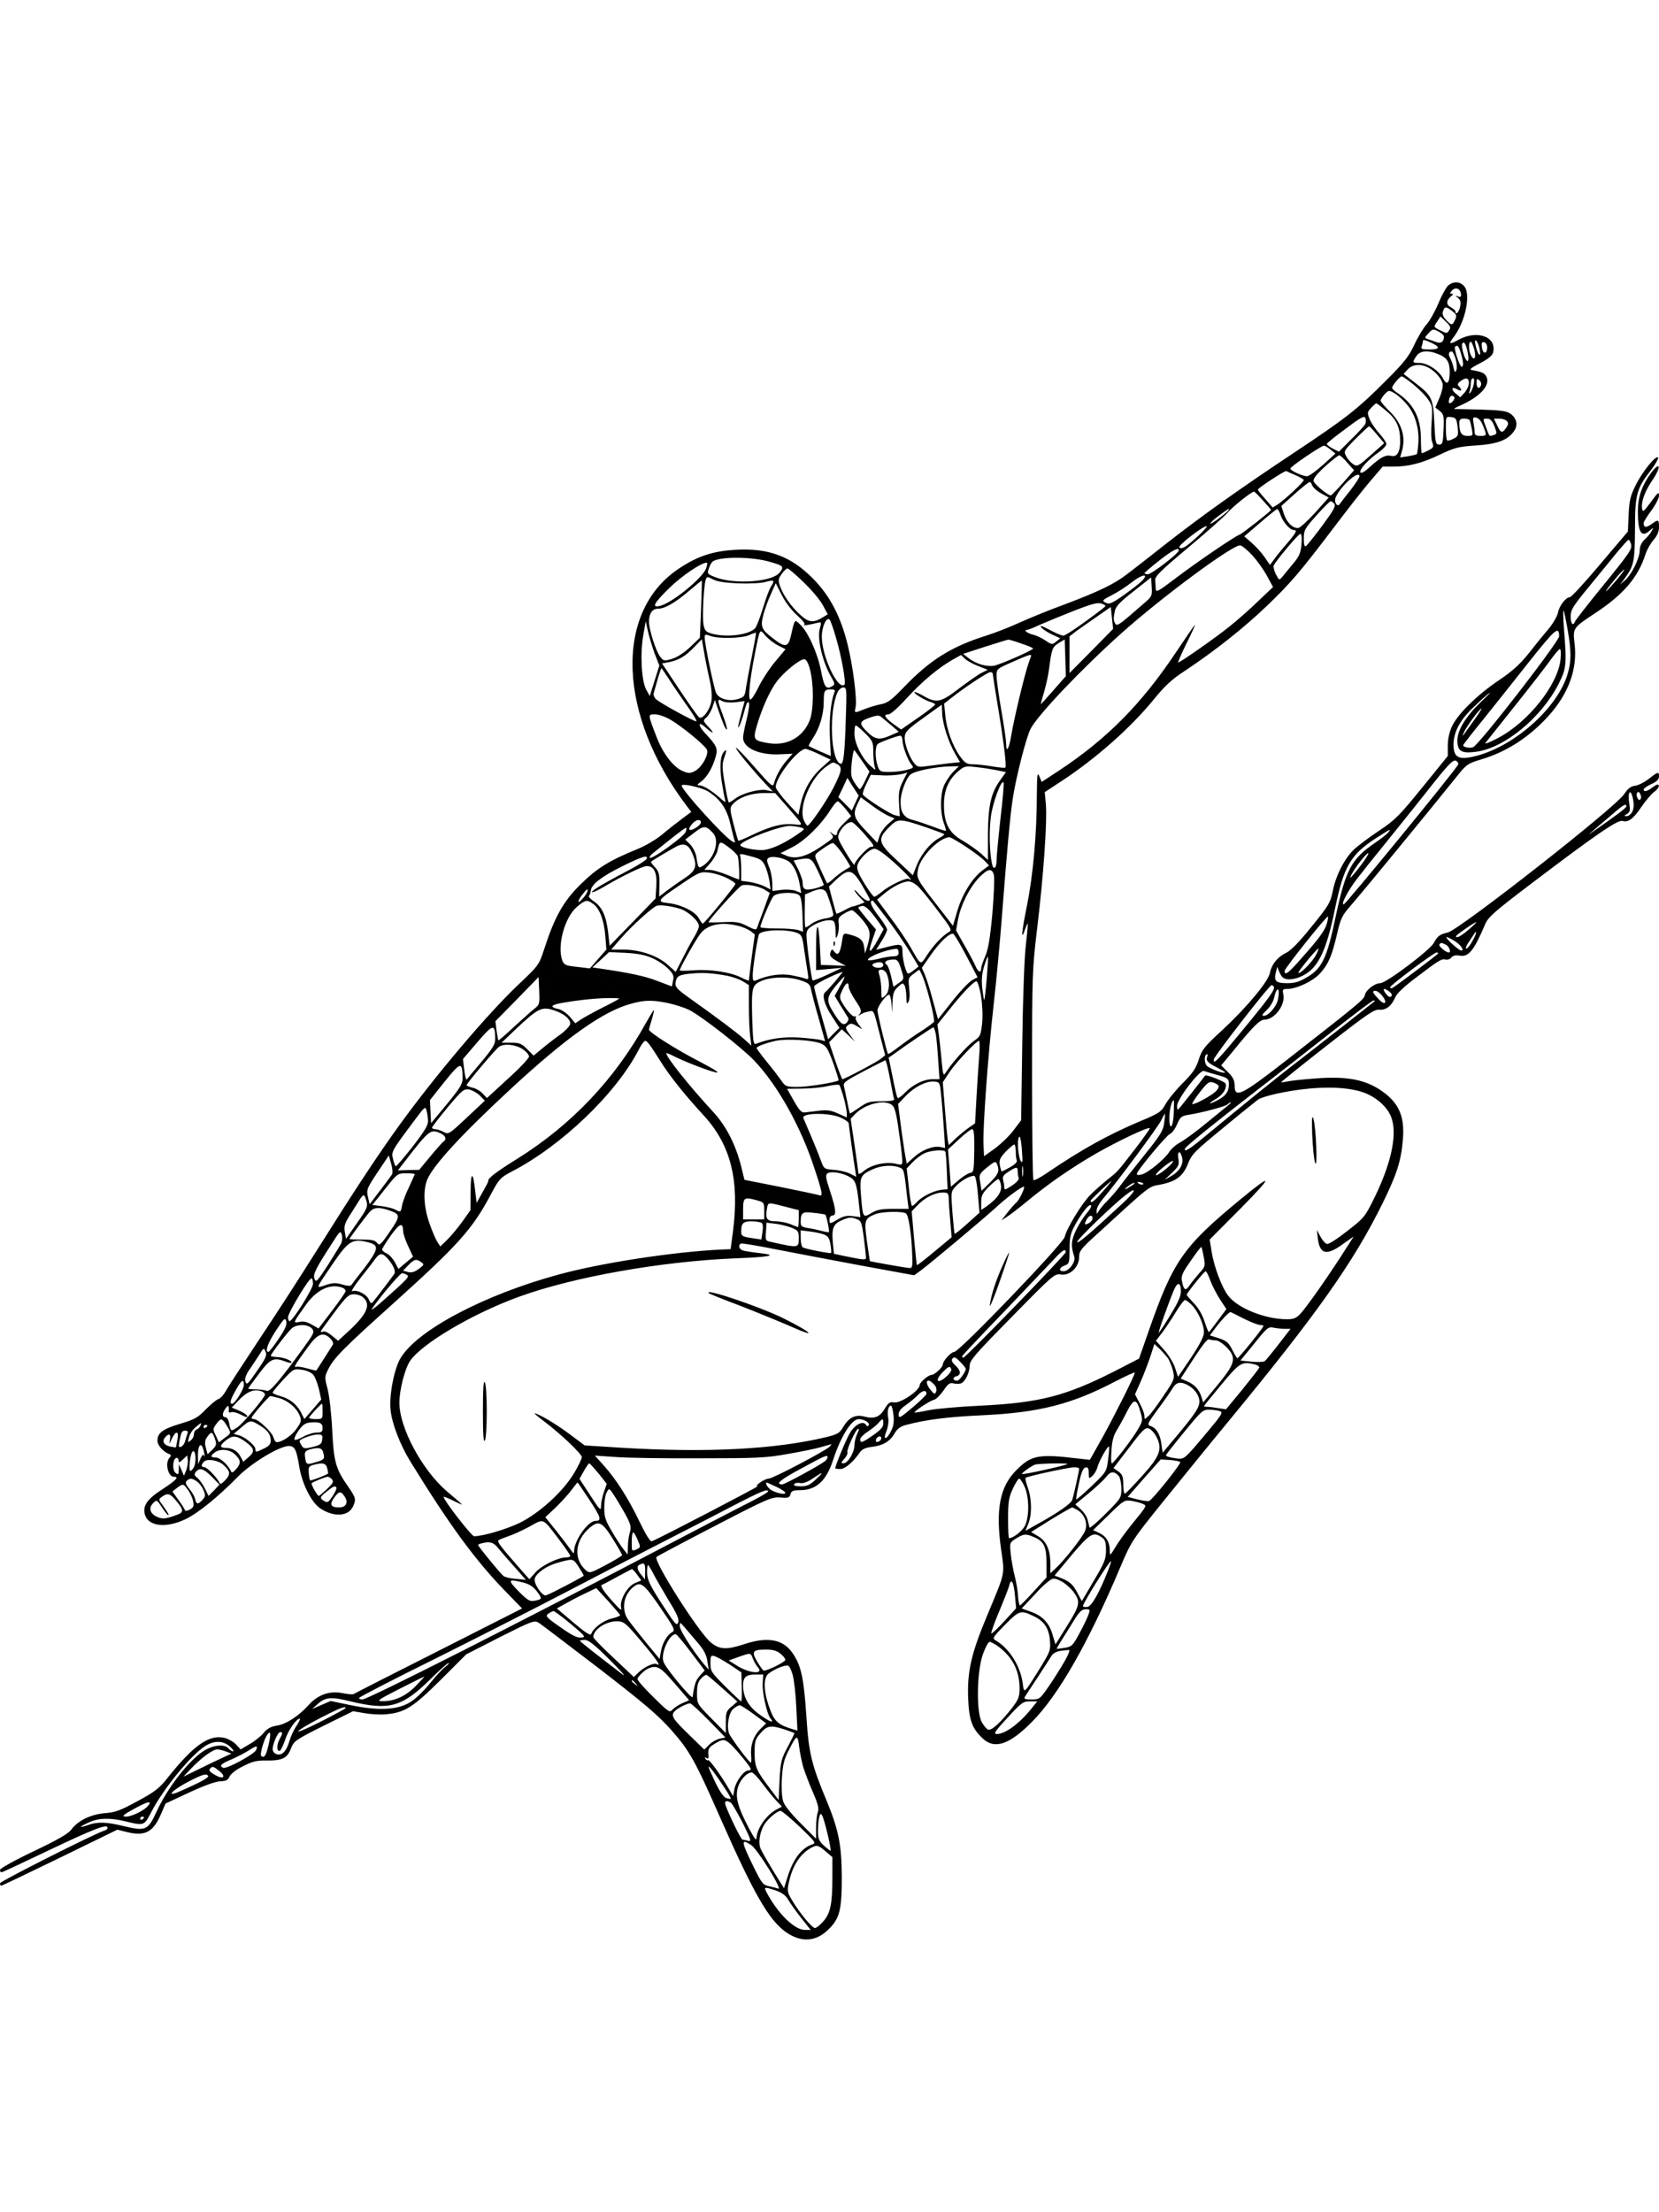 <?xml version="1.0" standalone="no"?>
<!DOCTYPE svg PUBLIC "-//W3C//DTD SVG 20010904//EN"
 "http://www.w3.org/TR/2001/REC-SVG-20010904/DTD/svg10.dtd">
<svg version="1.0" xmlns="http://www.w3.org/2000/svg"
 width="864pt" height="1152pt" viewBox="0 0 864 1152"
 preserveAspectRatio="xMidYMid meet">

<g transform="translate(0,1152) scale(0.1,-0.1)"
fill="#000000" stroke="none">
<path d="M7542 10033 c-11 -10 -34 -52 -51 -93 -17 -41 -45 -91 -62 -110 -17
-19 -46 -67 -64 -107 -28 -59 -52 -91 -147 -185 -147 -148 -207 -195 -478
-375 -289 -192 -478 -327 -664 -472 -81 -64 -173 -136 -205 -160 -67 -52 -147
-91 -336 -162 -77 -28 -178 -70 -225 -91 -47 -22 -128 -54 -180 -70 -178 -57
-288 -126 -423 -267 -61 -64 -84 -81 -114 -87 -21 -4 -60 -15 -86 -25 -60 -24
-58 -24 -51 9 8 42 -14 215 -42 327 -36 146 -93 254 -179 341 -115 117 -232
161 -405 151 -120 -7 -200 -34 -299 -101 -333 -226 -313 -761 47 -1235 l22
-29 -51 -38 c-28 -21 -74 -57 -102 -81 -28 -23 -84 -57 -126 -74 -150 -61
-213 -101 -297 -184 -90 -88 -136 -171 -189 -335 -28 -85 -28 -86 -136 -188
-162 -154 -428 -468 -616 -727 -116 -160 -240 -349 -424 -642 -89 -142 -228
-357 -309 -478 -80 -121 -157 -239 -170 -262 -13 -24 -32 -46 -43 -49 -11 -3
-40 -28 -66 -54 -40 -42 -58 -52 -132 -74 -93 -28 -119 -48 -119 -89 0 -24 31
-58 63 -70 9 -3 9 -8 0 -18 -25 -26 -8 -99 22 -99 30 0 13 -18 -59 -65 -79
-51 -103 -85 -92 -130 16 -63 108 -75 210 -27 66 31 170 115 276 223 70 71
216 159 264 159 31 0 40 -18 55 -110 15 -89 63 -184 109 -215 71 -47 147 -42
171 11 16 37 15 43 -27 104 -64 92 -74 128 -82 295 -4 83 -15 178 -24 212 -16
61 -16 64 4 104 31 60 80 109 330 334 350 315 420 393 519 580 40 75 47 83
104 113 262 135 547 409 663 635 13 26 29 47 34 47 10 0 24 -18 82 -110 46
-74 127 -175 224 -280 140 -153 186 -336 151 -605 l-12 -90 -50 -2 c-248 -12
-622 -69 -845 -130 -388 -105 -740 -291 -825 -437 -33 -57 -59 -194 -51 -268
7 -71 50 -183 104 -270 198 -322 332 -506 484 -664 l97 -100 -432 -219 c-238
-120 -436 -221 -442 -225 -5 -5 -33 -3 -61 3 -67 14 -128 -8 -177 -62 -51 -57
-117 -100 -165 -107 -31 -5 -50 -15 -70 -39 -15 -18 -48 -44 -73 -58 l-46 -27
-23 25 c-13 14 -39 29 -57 34 -80 22 -162 -34 -296 -202 -46 -59 -68 -76 -160
-126 -90 -49 -116 -59 -171 -63 -74 -6 -142 -40 -175 -86 -14 -20 -71 -53
-195 -112 -97 -46 -176 -90 -176 -97 0 -7 3 -13 8 -13 4 0 115 52 247 115 233
111 305 139 305 117 0 -6 -6 -12 -14 -14 -39 -9 -546 -265 -546 -275 0 -7 3
-13 6 -13 4 0 141 66 306 146 l299 146 44 -11 c99 -25 141 -4 182 89 l25 58
124 58 c78 36 139 58 162 58 29 1 39 6 47 24 6 14 35 37 70 54 48 25 72 31
120 30 85 -1 111 12 130 62 16 40 22 45 170 119 l154 76 58 -10 c32 -6 83 -9
114 -6 97 9 139 35 284 179 l133 133 176 90 c167 84 178 88 201 75 13 -8 154
-116 314 -238 237 -183 306 -242 376 -320 97 -110 123 -156 260 -467 170 -385
248 -521 336 -585 80 -57 159 -53 225 14 57 56 68 100 68 271 -1 168 -16 246
-80 400 -77 185 -92 245 -104 432 -14 210 -28 274 -77 341 -49 66 -128 79
-244 41 -94 -31 -130 -30 -176 7 -62 49 -302 427 -284 446 3 4 139 76 301 160
279 145 299 153 344 150 41 -4 48 -1 53 17 4 17 13 21 50 21 83 0 136 48 171
155 40 124 97 215 134 215 28 0 60 -19 52 -32 -4 -7 -9 -6 -14 2 -15 24 -58 2
-84 -43 -20 -34 -76 -169 -76 -183 0 -2 12 -4 26 -4 25 0 67 36 104 89 10 14
29 23 58 26 60 7 96 28 120 69 15 26 31 38 62 46 100 27 218 42 396 50 296 14
465 57 692 176 56 29 102 50 102 46 0 -14 -103 -219 -167 -335 l-67 -119 -55
6 c-212 26 -249 19 -327 -59 -87 -86 -110 -204 -80 -416 19 -133 23 -111 -73
-342 -82 -195 -104 -291 -99 -427 4 -116 20 -161 76 -213 61 -58 138 -33 255
85 139 139 295 413 462 808 56 132 61 140 218 335 89 110 242 299 342 420 465
564 654 832 806 1140 74 151 96 220 105 330 11 124 -22 196 -119 260 -78 51
-166 69 -307 61 -63 -4 -135 -11 -160 -15 -25 -5 -46 -8 -48 -7 -1 2 106 88
239 192 206 161 246 189 272 186 35 -3 64 19 83 64 9 21 48 58 111 105 117 89
131 98 153 92 9 -2 22 2 29 11 8 10 22 13 40 10 49 -10 76 23 136 164 16 37
48 65 239 210 332 252 452 335 476 327 30 -9 56 10 99 74 22 32 52 68 67 78
15 11 25 25 23 32 -3 9 -12 6 -31 -8 -28 -22 -48 -27 -48 -12 0 5 18 18 40 28
29 13 40 24 40 41 0 26 -5 24 -60 -19 -20 -15 -49 -29 -65 -31 -21 -2 -37 -14
-57 -44 -47 -71 -858 -706 -918 -720 -41 -9 -54 -19 -72 -53 -19 -38 -249
-211 -280 -211 -29 0 -76 -37 -80 -62 -3 -22 -33 -46 -413 -343 -230 -179
-265 -196 -265 -129 0 28 -8 44 -35 71 l-35 35 63 76 c102 126 138 162 162
162 52 0 109 76 99 129 -6 28 -4 31 19 31 50 0 134 40 171 80 44 49 62 90 89
205 18 79 26 97 68 145 83 96 383 462 562 684 44 55 53 61 120 81 132 39 250
115 351 226 106 118 153 247 136 380 -9 78 -8 80 109 157 147 97 222 185 261
307 7 22 26 55 41 73 20 22 29 44 29 67 0 41 -3 42 -40 15 -27 -19 -40 -18
-40 6 0 6 18 36 40 65 22 30 40 65 40 78 0 22 -6 17 -42 -33 -38 -51 -43 -55
-46 -35 -6 36 15 92 54 149 48 71 41 102 -9 35 -46 -64 -67 -123 -67 -196 0
-113 18 -142 63 -101 19 16 20 16 9 -3 -5 -11 -22 -31 -36 -44 -17 -16 -26
-35 -26 -55 0 -41 -41 -125 -75 -156 l-28 -25 26 35 c46 63 51 86 52 255 0
181 8 211 87 312 22 30 37 57 33 61 -12 12 -83 -76 -117 -146 -27 -54 -33 -79
-36 -152 l-4 -88 -145 -171 c-79 -94 -150 -171 -157 -171 -21 0 -55 -44 -62
-80 -4 -20 -27 -59 -53 -90 -26 -30 -73 -88 -104 -128 -42 -52 -83 -89 -150
-134 -112 -75 -215 -176 -245 -240 -14 -31 -22 -67 -22 -102 l0 -53 -133 -164
c-121 -149 -141 -169 -225 -225 -51 -34 -111 -79 -133 -100 -49 -48 -94 -138
-109 -219 -11 -55 -21 -72 -109 -180 -64 -80 -109 -126 -133 -137 -44 -21 -75
-59 -84 -103 -8 -46 -121 -181 -247 -298 -96 -88 -108 -104 -124 -155 -14 -45
-31 -70 -83 -122 -36 -36 -76 -85 -90 -110 -23 -41 -32 -47 -135 -90 -165 -70
-301 -145 -488 -272 -32 -22 -62 -37 -65 -33 -4 4 -7 250 -7 548 0 528 1 548
27 767 33 272 52 552 45 640 l-6 65 87 57 c178 117 359 276 482 427 56 69 95
105 160 147 158 105 309 225 426 337 127 122 170 172 353 413 67 89 151 196
187 238 l65 76 54 0 c82 0 151 18 245 63 76 36 96 41 185 47 111 7 165 27 198
72 25 33 17 71 -19 95 -20 13 -54 17 -152 20 -70 2 -131 3 -137 3 -5 1 6 8 25
16 108 47 164 108 141 153 -11 19 -22 24 -76 34 -15 2 -3 12 42 35 44 23 64
39 69 56 21 84 -86 121 -185 64 -41 -23 -48 -19 -23 13 64 81 94 228 57 269
-22 25 -56 26 -83 3z m66 -41 c3 -17 0 -21 -15 -16 -17 6 -17 6 0 -7 13 -11
16 -22 11 -47 -6 -28 -24 -46 -24 -24 0 5 -11 14 -24 22 -26 13 -25 35 2 58
12 9 12 12 3 12 -11 0 -11 3 -1 15 18 22 44 14 48 -13z m-45 -92 c23 -18 25
-24 15 -45 -14 -31 -19 -31 -47 -1 -16 17 -21 31 -16 45 8 26 16 26 48 1z
m-16 -100 c-10 -17 -13 -17 -41 -3 -42 21 -41 19 -21 49 l17 26 28 -27 c24
-23 27 -31 17 -45z m-27 -33 c0 -27 -16 -38 -41 -28 -13 5 -33 12 -43 15 -18
6 -18 8 4 31 21 23 24 23 51 9 16 -8 29 -20 29 -27z m-64 -33 c47 -22 43 -34
-12 -34 -38 0 -45 3 -40 16 3 9 6 20 6 25 0 12 7 11 46 -7z m250 -34 c5 -24 3
-32 -4 -25 -5 6 -13 26 -17 45 -5 25 -4 32 4 25 6 -6 14 -26 17 -45z m-61 -22
c4 -23 3 -38 -2 -38 -13 0 -36 77 -27 91 9 15 20 -5 29 -53z m33 22 c11 -43 0
-63 -17 -31 -13 24 -14 71 -2 71 5 0 13 -18 19 -40z m67 11 c0 -36 -22 -37
-27 -1 -4 24 -1 30 11 28 9 -2 16 -13 16 -27z m-137 -30 c14 -45 15 -71 4 -71
-10 0 -42 97 -34 104 12 12 19 4 30 -33z m-115 -6 c43 -18 57 -40 57 -92 0
-58 -14 -73 -34 -35 -21 42 -82 82 -123 82 -38 0 -39 2 -17 35 19 30 62 33
117 10z m88 -24 c6 -22 8 -48 4 -58 -7 -15 -9 -13 -15 12 -3 17 -12 40 -18 51
-11 21 -7 34 9 34 5 0 13 -18 20 -39z m-143 -45 c35 -18 68 -55 75 -84 3 -12
-4 -45 -16 -73 l-22 -51 23 -18 c21 -17 23 -26 20 -97 -3 -70 -5 -78 -23 -78
-18 0 -20 8 -25 111 -6 129 -12 143 -101 211 l-59 46 22 24 c25 26 66 30 106
9z m-76 -89 c29 -24 64 -59 76 -78 22 -31 23 -41 18 -115 -4 -47 -3 -92 3
-107 9 -24 7 -28 -19 -42 -16 -8 -31 -15 -35 -15 -3 0 -5 35 -5 78 -1 109 -39
181 -127 239 -12 8 -23 19 -23 23 0 12 40 60 50 60 5 0 33 -19 62 -43z m288 9
c0 -14 -10 -36 -22 -50 l-23 -25 -24 20 c-27 22 -20 39 9 21 22 -13 27 -3 8
16 -9 9 -8 15 8 27 28 21 44 18 44 -9z m25 -8 c-4 -18 -12 -37 -18 -43 -7 -7
-8 -4 -3 8 3 10 6 30 6 43 0 13 5 24 11 24 7 0 8 -12 4 -32z m38 -4 c-9 -23
-23 -16 -23 12 0 22 2 24 14 14 8 -6 12 -18 9 -26z m-387 -99 c43 -49 65 -123
61 -198 -2 -31 -6 -59 -8 -62 -3 -2 -23 -7 -46 -11 l-41 -6 11 40 c18 69 -4
139 -63 197 -28 27 -50 54 -50 59 0 5 10 20 21 33 21 22 23 22 52 5 16 -9 45
-35 63 -57z m247 38 c8 -7 -11 -33 -23 -33 -5 0 -6 9 -3 20 5 20 15 25 26 13z
m-353 -73 c53 -44 71 -84 72 -153 1 -59 -16 -89 -46 -81 -30 7 -56 -7 -112
-58 -27 -25 -45 -35 -49 -28 -8 14 42 68 97 106 21 15 38 33 38 42 0 8 -16 32
-36 54 -20 22 -43 56 -51 75 -13 33 -13 37 8 59 12 13 24 24 27 24 2 0 26 -18
52 -40z m-111 -70 c-4 -8 -37 -44 -72 -78 l-64 -64 -32 16 c-17 9 -31 20 -31
24 0 4 44 40 98 79 82 62 98 70 103 55 4 -9 3 -24 -2 -32z m482 -13 c5 -45 3
-50 -22 -62 -14 -8 -29 -11 -33 -8 -3 4 -6 33 -6 65 0 59 0 59 28 56 24 -3 28
-8 33 -51z m125 22 c7 -13 15 -34 19 -46 6 -20 3 -23 -24 -23 -24 0 -31 4 -31
19 0 10 -3 32 -6 49 -5 26 -3 30 12 28 11 -2 24 -14 30 -27z m-62 13 c2 -4 7
-24 11 -45 7 -36 6 -37 -23 -37 -31 0 -42 17 -42 68 0 17 6 22 24 22 14 0 27
-3 30 -8z m129 -32 c14 -37 14 -40 -5 -46 -23 -7 -20 -10 -40 44 -16 42 -16
42 6 42 17 0 27 -10 39 -40z m65 27 c9 -10 7 -19 -4 -35 -21 -30 -28 -28 -47
13 l-17 35 29 0 c16 0 33 -6 39 -13z m-676 -71 l37 -44 -70 -62 c-66 -59 -71
-61 -92 -47 -12 8 -29 26 -36 41 -14 26 -13 28 49 91 36 36 67 65 70 65 3 0
22 -20 42 -44z m-242 -78 l25 -20 -65 -59 c-36 -32 -73 -59 -83 -59 -23 0 -87
29 -87 40 0 10 161 119 175 119 6 0 21 -9 35 -21z m88 -69 l34 -38 -58 -66
c-32 -36 -60 -65 -63 -65 -18 1 -86 59 -90 75 -2 13 17 37 60 76 35 32 69 58
74 58 6 -1 25 -18 43 -40z m-270 -64 c23 -10 42 -21 42 -25 0 -10 -99 -102
-133 -125 l-29 -18 -38 44 c-22 24 -39 46 -39 49 -1 8 142 101 148 97 3 -2 25
-12 49 -22z m332 -6 c0 -6 -21 -38 -47 -72 -27 -33 -51 -65 -55 -71 -14 -21
-33 11 -21 36 28 61 123 143 123 107z m-246 -47 c4 -10 24 -29 46 -41 l40 -22
-72 -80 c-39 -43 -79 -79 -88 -79 -29 0 -58 29 -73 72 l-14 43 70 63 c38 34
73 62 78 62 4 0 10 -8 13 -18z m-256 -79 c23 -25 42 -47 42 -48 0 -6 -148
-122 -162 -128 -28 -10 -226 -145 -335 -228 -91 -69 -103 -76 -104 -56 0 12
-2 33 -3 45 -2 20 28 50 174 172 97 81 189 163 204 181 26 31 123 108 137 109
3 0 24 -21 47 -47z m371 -17 c9 -11 -4 -34 -63 -114 -41 -55 -79 -103 -85
-106 -7 -5 -11 8 -11 39 0 44 5 52 66 121 37 41 70 74 74 74 4 0 13 -6 19 -14z
m-549 -30 c0 -8 -92 -78 -96 -73 -3 3 16 21 43 41 49 36 53 39 53 32z m269
-28 c13 -37 49 -78 68 -78 21 0 15 -12 -35 -71 -27 -31 -58 -69 -68 -84 l-20
-27 -29 42 c-16 23 -46 56 -67 74 l-38 33 83 71 c45 39 85 71 89 71 3 1 11
-13 17 -31z m-429 -109 c-66 -60 -83 -70 -98 -60 -12 7 121 111 142 111 6 0
-14 -23 -44 -51z m538 -43 c-4 -45 -11 -63 -44 -102 -21 -25 -46 -56 -55 -67
-17 -20 -17 -20 -34 12 -9 18 -14 38 -12 45 9 23 129 166 139 166 7 0 9 -20 6
-54z m1716 2 c7 -28 -1 -40 -162 -238 -68 -84 -126 -158 -129 -166 -10 -27
-23 -13 -23 25 0 36 11 53 98 159 53 65 120 146 147 180 28 33 53 61 56 61 4
1 9 -9 13 -21z m-1973 -59 c26 -28 61 -77 78 -109 l31 -57 -78 -74 c-42 -41
-108 -99 -147 -130 -74 -60 -259 -189 -269 -189 -3 0 17 46 45 103 28 56 47
98 41 92 -5 -5 -51 -73 -103 -150 -178 -265 -356 -444 -604 -608 l-90 -59 -12
29 c-10 24 -12 12 -13 -87 0 -212 -20 -428 -51 -583 -29 -142 -33 -193 -11
-128 6 17 12 31 14 31 2 0 -2 -48 -9 -107 -8 -62 -16 -283 -19 -513 l-6 -404
-41 -54 c-22 -29 -66 -71 -96 -93 l-56 -40 -3 61 c-4 84 22 449 52 720 14 124
32 317 41 430 30 390 46 565 60 655 17 110 70 317 92 359 37 72 266 313 473
498 210 188 575 458 618 458 9 0 37 -23 63 -51z m-382 24 c-1 -15 -141 -123
-160 -123 -10 0 -19 2 -19 5 0 2 34 32 76 65 70 55 105 73 103 53z m-2129 -59
c71 -20 75 -25 50 -56 -38 -49 -238 -63 -337 -23 -40 16 -41 18 -31 46 5 16
15 32 21 36 42 26 206 24 297 -3z m-333 -35 c-20 -51 -177 -179 -239 -194 -47
-12 -33 14 50 95 64 62 164 130 193 130 4 0 2 -14 -4 -31z m506 -69 c40 -38
86 -92 101 -119 l27 -50 -23 -14 c-51 -32 -75 -30 -119 10 -48 43 -91 104
-107 152 -10 29 -9 37 9 62 11 16 25 29 30 29 5 0 42 -31 82 -70z m4232 5
c-63 -73 -70 -71 -8 4 26 32 50 57 52 55 2 -2 -18 -28 -44 -59z m-2481 -12
c-21 -18 -65 -51 -97 -73 -50 -34 -62 -38 -80 -28 -19 10 -17 13 34 39 30 15
77 46 104 67 62 49 97 45 39 -5z m-2089 -1 c56 -2 118 1 140 7 47 13 51 10 32
-21 -9 -12 -28 -63 -43 -113 -15 -49 -33 -97 -41 -106 -30 -35 -148 -50 -225
-29 -32 9 -38 16 -44 47 -7 39 1 208 12 236 6 15 8 15 37 0 22 -12 64 -18 132
-21z m2123 -95 c-18 -16 -59 -51 -91 -79 -47 -40 -61 -48 -68 -37 -10 17 -11
27 -3 67 5 24 27 48 98 103 l91 72 3 -49 c3 -45 0 -51 -30 -77z m-2317 -40
l-6 -148 -51 -49 c-31 -29 -67 -53 -94 -61 -40 -12 -44 -12 -61 10 -22 27 -59
141 -59 183 0 43 17 68 46 68 36 0 90 31 164 94 35 30 65 54 65 53 1 -1 -1
-69 -4 -150z m500 -31 c32 -29 45 -46 37 -50 -13 -6 22 -1 67 10 23 6 24 5 15
-28 -16 -53 14 -177 61 -257 16 -27 17 -36 7 -42 -35 -23 -45 -10 -62 77 -18
93 -68 204 -110 243 -28 27 -27 28 -46 -56 -14 -64 -30 -67 -91 -20 -64 49
-70 62 -53 127 8 30 26 79 40 109 l24 54 31 -61 c18 -36 50 -79 80 -106z
m1591 34 c-104 -80 -192 -140 -204 -140 -8 0 -36 11 -62 25 -26 14 -50 25 -53
25 -15 0 22 -29 58 -45 l41 -19 -21 -17 c-21 -17 -23 -17 -57 6 -19 13 -48 26
-64 30 -29 6 -52 25 -31 25 6 0 36 12 68 27 32 14 112 47 178 73 98 38 124 44
144 36 23 -10 23 -10 3 -26z m-58 -220 l-114 -115 0 96 0 95 32 25 c18 13 66
47 108 76 l75 52 6 -57 6 -57 -113 -115z m2480 112 c20 -116 20 -165 0 -232
-54 -182 -289 -387 -495 -431 -75 -16 -99 -1 -99 63 0 66 34 130 107 198 32
31 67 62 78 70 12 8 -5 -10 -37 -40 -83 -79 -128 -151 -128 -206 0 -56 21 -69
96 -59 148 18 341 177 431 353 41 81 43 103 28 287 -4 55 -5 98 -2 95 3 -3 12
-47 21 -98z m-3809 -47 c28 -96 52 -231 43 -240 -33 -33 -118 147 -118 249 0
52 24 106 41 89 4 -4 20 -48 34 -98z m-945 -80 l24 -61 -25 -79 -25 -80 -19
35 c-24 46 -32 182 -15 281 l13 74 12 -55 c7 -30 23 -82 35 -115z m4710 92 c0
-28 -418 -567 -448 -578 -18 -7 -52 0 -52 10 0 3 48 65 106 136 58 72 166 208
241 303 133 167 152 184 153 129z m-4068 -48 l39 -20 -55 -66 c-30 -36 -69
-96 -87 -134 -18 -37 -37 -65 -42 -62 -12 7 -2 104 24 236 27 138 25 134 55
97 15 -17 44 -40 66 -51z m-136 -55 c-13 -65 -27 -140 -31 -166 -6 -45 -9 -48
-45 -59 -44 -13 -94 1 -110 31 -11 20 -60 257 -60 289 0 18 3 19 28 10 39 -16
161 -14 202 3 19 9 36 14 37 13 2 -1 -8 -55 -21 -121z m-221 -122 c11 -45 14
-87 10 -113 -8 -46 -45 -96 -64 -85 -6 4 -52 69 -102 144 l-91 137 37 7 c52
11 85 31 130 78 l40 41 12 -68 c6 -37 19 -101 28 -141z m1623 187 c34 -11 62
-23 62 -26 0 -9 -171 -84 -204 -90 -40 -6 -94 10 -132 40 l-28 22 114 37 c63
20 118 37 121 37 3 1 33 -8 67 -20z m167 -245 c-36 -41 -65 -73 -65 -72 0 2 8
33 19 69 10 36 22 90 25 120 13 99 17 110 49 130 l32 19 3 -95 3 -96 -66 -75z
m2642 161 c-14 -132 -169 -327 -327 -409 -41 -22 -70 -33 -64 -25 6 8 76 95
155 195 79 99 162 206 184 237 22 31 44 57 49 57 5 0 6 -25 3 -55z m-3031 -34
l48 -19 -32 -16 c-18 -9 -70 -46 -117 -81 -96 -74 -117 -78 -184 -40 -24 14
-46 23 -49 21 -6 -6 57 -45 86 -52 12 -4 22 -9 22 -13 0 -4 -40 -35 -89 -69
l-88 -61 -42 30 c-44 33 -52 49 -23 49 10 0 53 38 95 85 80 87 165 158 239
200 l43 24 21 -20 c12 -11 43 -28 70 -38z m274 55 c0 -3 -5 -17 -11 -33 -19
-49 -78 -295 -91 -375 -12 -77 -28 -105 -28 -50 0 15 -11 92 -25 172 -14 80
-25 161 -25 181 0 35 1 36 83 72 81 36 97 41 97 33z m-1152 -71 c21 -78 20
-212 -1 -266 -35 -90 -122 -137 -221 -118 -76 14 -77 17 -47 114 27 84 64 164
98 208 37 49 123 118 143 114 9 -1 21 -23 28 -52z m-737 -47 c18 -29 60 -90
92 -136 33 -45 57 -85 54 -88 -5 -6 -180 90 -210 114 -9 9 -15 22 -13 31 3 9
12 42 21 74 9 31 18 57 20 57 1 0 18 -24 36 -52z m1689 24 c0 -4 11 -73 24
-153 32 -190 49 -329 42 -336 -2 -3 -34 0 -69 6 -35 6 -80 11 -100 11 -32 0
-41 6 -67 41 -39 55 -70 139 -77 214 l-6 61 42 33 c66 52 185 131 199 131 6 0
12 -4 12 -8z m-765 -234 c-6 -188 -12 -241 -28 -235 -51 16 -61 272 -15 372 6
14 20 25 30 25 18 0 18 -9 13 -162z m-60 135 c-18 -47 -27 -137 -23 -229 l5
-101 -56 24 c-31 14 -57 26 -59 28 -2 2 8 21 23 43 34 52 55 122 55 187 0 59
4 65 38 65 19 0 23 -4 17 -17z m-514 -50 l47 6 -18 -67 c-10 -37 -17 -68 -16
-70 5 -4 23 46 36 97 8 29 14 40 20 32 4 -7 -1 -45 -11 -85 -10 -39 -19 -83
-19 -98 0 -54 86 -92 195 -86 l63 3 -29 -33 c-31 -35 -58 -83 -68 -121 -6 -22
-14 -15 -100 83 -51 59 -96 105 -98 102 -5 -5 73 -100 151 -185 l41 -43 -32 7
c-40 8 -129 -16 -167 -46 -15 -12 -29 -19 -31 -17 -3 2 -12 47 -21 99 -14 84
-14 99 -1 137 12 35 12 41 1 31 -22 -18 -28 -78 -15 -162 7 -43 15 -86 18 -95
4 -12 -3 -9 -23 9 -46 41 -91 69 -111 69 -15 1 -13 4 10 21 30 23 59 73 75
131 11 41 4 56 -56 120 -38 40 -37 65 1 31 40 -36 53 -37 19 -1 -32 34 -32 35
-13 52 11 10 26 35 32 55 l12 36 17 -50 c29 -83 40 -108 46 -103 2 3 -7 36
-21 73 -31 82 -31 89 -3 74 12 -7 41 -9 69 -6z m1076 -61 c3 -55 33 -148 68
-208 l25 -43 -58 -6 c-31 -4 -81 -10 -110 -14 -49 -7 -54 -6 -72 16 -27 35
-52 106 -48 139 2 23 20 41 98 96 52 38 94 68 95 68 0 0 1 -21 2 -48z m2771
-31 c-24 -33 -49 -68 -56 -78 -7 -10 -5 -2 4 17 16 33 80 120 90 120 2 0 -15
-27 -38 -59z m-4186 1 c57 -33 176 -130 189 -155 13 -24 -26 -94 -63 -113 -24
-12 -32 -12 -61 0 -49 20 -102 88 -136 174 -48 124 -48 122 -9 122 18 0 54
-13 80 -28z m1151 -30 l38 -33 -46 -20 c-57 -25 -80 -20 -125 26 -38 40 -35
49 26 70 31 10 42 11 54 1 8 -7 32 -27 53 -44z m-95 -136 c0 -28 3 -63 7 -77
7 -23 7 -23 -25 6 -43 40 -80 116 -80 163 0 21 2 41 5 44 3 3 25 -15 49 -39
41 -41 44 -47 44 -97z m152 59 c0 -30 28 -104 47 -127 13 -15 11 -18 -24 -27
-21 -6 -61 -11 -90 -11 -48 0 -52 2 -62 31 -15 43 -14 106 2 116 17 11 99 41
115 42 6 1 12 -10 12 -24z m-433 -73 l59 -28 -48 -43 c-55 -49 -93 -116 -109
-192 l-11 -52 -59 64 c-32 35 -58 71 -59 80 -1 50 115 199 156 199 6 0 39 -13
71 -28z m225 -38 l36 -52 -21 -45 c-12 -26 -25 -46 -29 -47 -3 0 -16 16 -28
35 -19 30 -20 43 -14 105 4 39 10 68 14 63 3 -4 23 -31 42 -59z m3101 -17
c-28 -47 -580 -720 -594 -726 -19 -6 20 70 68 132 26 34 88 112 138 173 49 61
151 187 225 281 114 145 138 169 153 161 10 -5 14 -14 10 -21z m-3232 3 c27
-15 24 -35 -22 -125 -35 -68 -122 -195 -134 -195 -2 0 -10 10 -16 23 -36 67
32 231 120 289 31 21 27 21 52 8z m601 -42 c-17 -18 -38 -50 -46 -70 -20 -46
-20 -140 -1 -193 8 -21 13 -40 11 -42 -1 -1 -31 8 -67 22 -35 13 -82 29 -105
35 -45 11 -64 38 -64 94 0 45 27 120 51 142 21 19 129 41 208 43 l45 1 -32
-32z m230 11 l47 -10 -30 -42 c-48 -66 -63 -134 -64 -283 l0 -132 -37 34 c-21
18 -63 48 -94 66 -72 40 -98 91 -98 188 0 75 24 131 76 175 30 25 36 27 93 20
33 -3 81 -11 107 -16z m-489 -56 c-20 -40 -24 -59 -21 -116 l4 -68 -26 6 c-25
6 -155 89 -166 107 -3 5 5 30 18 56 l23 47 65 -3 c50 -2 112 6 126 17 1 1 -10
-20 -23 -46z m-249 -115 l-18 -39 -35 35 -35 35 24 50 23 50 29 -46 30 -46
-18 -39z m756 -84 c-11 -99 -20 -196 -20 -216 0 -41 -17 -52 -24 -15 -13 60
-15 170 -6 241 9 75 57 204 67 180 2 -6 -5 -92 -17 -190z m-1523 145 c65 -41
100 -92 118 -176 10 -43 20 -82 23 -86 2 -5 -4 -4 -14 1 -43 24 -264 268 -264
291 0 13 102 -9 137 -30z m4815 -104 c-7 -14 -20 -25 -29 -25 -17 1 -17 1 0
11 16 9 18 19 12 55 -9 60 7 82 19 26 6 -29 5 -51 -2 -67z m42 64 c-5 -8 -10
-6 -16 5 -5 9 -6 21 -2 27 5 8 10 6 16 -5 5 -9 6 -21 2 -27z m-4448 -36 c94
-108 91 -101 40 -96 -58 7 -122 -9 -214 -53 -41 -20 -75 -34 -77 -32 -2 2 -13
41 -25 87 -20 80 -20 84 -3 104 31 34 93 57 159 57 l61 0 59 -67z m532 -52
l31 -13 -34 -29 c-19 -17 -39 -45 -45 -64 l-11 -34 -59 62 c-64 67 -70 86 -44
141 l17 34 57 -42 c32 -24 71 -48 88 -55z m-224 36 l29 -37 -36 -35 c-21 -20
-37 -42 -37 -50 0 -18 -11 -19 -30 -2 -12 10 -12 9 0 -6 15 -20 16 -18 -62
-71 -72 -48 -126 -61 -170 -43 l-33 14 61 31 c65 33 149 115 200 196 16 25 33
45 38 43 6 -2 23 -20 40 -40z m4066 14 c0 -8 -45 -42 -170 -129 -38 -27 -46
-34 100 90 55 48 70 56 70 39z m-4820 -84 c0 -7 -13 -21 -30 -30 -34 -20 -41
-6 -13 25 19 21 43 24 43 5z m1178 -27 c46 -16 87 -31 89 -34 3 -2 -8 -11 -24
-19 -46 -25 -92 -80 -117 -139 l-22 -56 -82 77 c-99 91 -104 111 -42 173 46
47 54 47 198 -2z m-330 -29 c56 -64 60 -71 38 -71 -16 0 -86 -75 -86 -93 0 -6
-21 23 -46 65 -44 75 -45 77 -30 107 16 29 41 50 61 50 6 1 34 -26 63 -58z
m-784 0 c35 -39 7 -130 -52 -169 -25 -16 -26 -14 -36 49 -4 20 -18 48 -32 62
l-25 25 47 36 c49 38 61 38 98 -3z m456 30 c24 -7 24 -8 -20 -38 -63 -43 -120
-70 -163 -78 -41 -8 -140 12 -131 26 16 27 208 99 259 98 17 -1 41 -4 55 -8z
m-599 -23 c-8 -24 -177 -146 -187 -135 -3 3 2 12 13 21 100 81 169 135 175
135 4 1 4 -9 -1 -21z m3658 -4 c-7 -9 -38 -33 -69 -54 -123 -84 -152 -140
-204 -384 -44 -212 -71 -269 -146 -313 -43 -26 -65 -33 -107 -33 -59 0 -70 11
-58 58 l7 27 10 -25 c5 -13 14 -28 21 -32 25 -16 75 -7 119 21 68 43 108 132
149 331 47 230 82 290 221 379 71 45 76 48 57 25z m-2199 -73 c41 -27 85 -60
98 -74 l23 -24 -36 -27 c-53 -40 -105 -126 -130 -212 l-22 -75 -79 102 c-110
141 -113 146 -102 196 14 64 111 162 163 163 6 0 44 -22 85 -49z m-1188 -49
c6 -16 11 -122 6 -122 -2 0 -30 11 -63 25 -33 13 -73 25 -89 25 l-28 0 31 35
c17 20 33 48 37 63 12 54 12 54 56 22 24 -17 46 -39 50 -48z m-236 13 c27 -66
20 -88 -43 -130 -32 -21 -74 -51 -94 -66 l-36 -28 1 64 c1 54 -3 67 -23 89
-14 14 -23 27 -20 29 14 11 109 67 134 80 38 19 62 8 81 -38z m785 -6 c22 -33
39 -62 37 -63 -1 -1 -16 -10 -33 -20 -16 -10 -42 -30 -57 -44 -15 -14 -29 -24
-31 -21 -4 6 -37 78 -53 116 -14 32 -13 32 29 62 23 17 47 30 54 31 7 0 31
-27 54 -61z m265 -40 c69 -62 106 -104 77 -86 -13 8 -101 -34 -139 -66 -18
-15 -36 -27 -41 -27 -4 0 -28 31 -51 69 -32 52 -41 76 -37 94 9 35 63 87 90
87 14 0 52 -27 101 -71z m-672 -17 c9 -19 19 -54 23 -79 l6 -45 -31 16 c-18 9
-52 19 -77 23 l-45 6 0 58 c0 31 -2 64 -5 72 -5 12 3 12 54 -2 51 -13 61 -20
75 -49z m3101 -1 c-26 -34 -49 -61 -51 -61 -8 0 28 58 60 96 48 58 41 30 -9
-35z m-3717 37 c-2 -7 -51 -38 -109 -68 -58 -30 -122 -66 -143 -79 -60 -38
-33 -36 31 2 87 52 200 107 221 107 38 0 55 -34 50 -104 l-4 -65 -119 -123
-120 -123 -8 70 c-10 85 -32 133 -74 161 -18 12 -29 24 -26 28 4 4 8 17 10 29
4 33 57 73 168 128 102 50 130 58 123 37z m738 -13 c27 -17 51 -69 60 -127 l7
-39 -29 12 c-16 6 -50 8 -75 5 l-46 -6 -1 44 c-1 25 -8 62 -17 82 -12 30 -13
39 -3 46 18 12 75 2 104 -17z m153 -50 c17 -36 31 -69 31 -73 0 -4 -21 -12
-47 -19 -52 -12 -63 -6 -63 33 0 11 -11 41 -23 67 l-24 46 21 4 c67 13 73 10
105 -58z m917 -22 c4 -15 0 -106 -8 -203 -12 -130 -22 -186 -37 -220 -11 -25
-21 -53 -21 -62 0 -28 -16 -21 -30 12 -7 16 -32 64 -57 107 l-44 78 11 60 c15
75 59 162 108 214 46 48 69 52 78 14z m-1393 -14 c26 -13 47 -27 47 -32 0 -9
-162 -207 -170 -207 -3 0 -12 13 -21 29 -20 35 -91 70 -158 78 -64 7 -60 13
69 100 90 61 98 64 141 59 25 -2 67 -15 92 -27z m706 -38 c22 -38 41 -72 41
-75 0 -17 -31 -2 -54 25 -14 17 -26 27 -26 23 0 -4 12 -20 27 -36 l26 -27 -27
-11 c-15 -5 -30 -10 -34 -10 -4 0 -25 -9 -46 -21 -21 -11 -39 -19 -40 -17 -2
2 -11 34 -21 72 l-18 69 41 39 c62 57 81 52 131 -31z m298 -13 c17 -18 63 -75
102 -127 64 -84 70 -96 54 -104 -32 -17 -83 -71 -115 -121 -36 -54 -30 -57
-87 43 -19 33 -65 102 -104 153 l-69 93 33 28 c46 39 99 66 130 67 16 0 36
-12 56 -32z m-800 -14 l22 -14 -30 -83 c-17 -45 -33 -89 -36 -98 -4 -13 -11
-12 -51 8 -40 21 -58 24 -124 21 -43 -2 -78 -2 -78 -1 0 12 157 186 173 192
25 9 93 -4 124 -25z m-927 -3 c0 -13 -41 -63 -47 -57 -3 3 5 18 18 35 26 33
29 35 29 22z m1248 -18 c18 -48 32 -96 32 -108 0 -7 -19 -15 -42 -18 -22 -3
-54 -15 -69 -26 -16 -12 -31 -21 -34 -21 -3 0 -5 39 -4 86 l1 86 31 13 c50 22
73 19 85 -12z m-148 -3 c11 -7 16 -33 19 -101 l3 -91 -23 8 c-13 5 -63 9 -112
9 -48 0 -87 3 -87 7 0 17 54 144 68 161 17 19 105 24 132 7z m-1067 -50 c32
-26 54 -87 60 -170 l5 -65 -43 -49 -43 -49 -67 8 c-58 6 -67 10 -76 32 -29 76
11 224 74 279 47 40 55 41 90 14z m1530 -79 c42 -55 94 -132 118 -172 l43 -72
-23 -18 c-13 -11 -27 -19 -31 -19 -11 0 -30 72 -30 114 0 42 -7 43 -86 23
l-51 -13 28 45 c16 25 29 52 29 60 0 8 -21 41 -46 73 -37 48 -49 78 -29 78 2
0 37 -45 78 -99z m-1083 57 c42 -12 100 -65 100 -90 0 -10 -11 -35 -24 -56
-13 -21 -40 -71 -60 -111 l-37 -72 -44 39 c-53 46 -143 77 -231 77 l-61 0 53
61 c56 64 159 157 184 167 17 6 69 0 120 -15z m1036 -70 l26 -37 -28 -51 c-42
-77 -57 -82 -33 -11 l21 61 -46 53 c-25 30 -46 57 -46 60 0 3 8 7 18 9 17 4
41 -18 88 -84z m-87 15 c44 -52 48 -72 29 -137 l-13 -41 -5 35 c-5 36 -24 51
-82 65 -25 6 -27 4 -33 -37 -9 -62 -21 -78 -39 -55 -12 16 -14 16 -20 1 -8
-22 -1 -31 42 -54 l37 -20 -65 3 -65 2 -5 97 c-7 137 -20 133 -20 -6 l0 -118
68 6 67 6 -74 -35 c-41 -19 -76 -33 -79 -30 -6 6 -31 188 -32 233 0 26 6 36
33 52 40 25 95 36 109 22 6 -6 10 -30 10 -54 0 -38 1 -40 10 -18 5 14 8 40 6
59 -4 29 0 36 26 52 17 11 36 19 43 19 6 0 30 -21 52 -47z m2421 -23 c-11 -37
-40 -77 -138 -187 -64 -73 -82 -85 -82 -59 0 13 220 289 226 283 2 -2 -1 -19
-6 -37z m740 -30 c-25 -22 -52 -40 -59 -40 -18 0 -10 8 49 49 61 41 64 38 10
-9z m-3807 19 c23 -5 52 -18 65 -27 l23 -18 -16 -117 c-8 -65 -15 -120 -15
-123 0 -2 -17 4 -39 15 -54 28 -162 45 -248 38 -40 -3 -73 -3 -73 0 0 11 82
158 107 190 36 48 109 64 196 42z m308 -37 c24 -10 28 -18 38 -94 7 -46 15
-98 18 -117 5 -31 4 -33 -13 -27 -10 4 -44 12 -75 18 -54 9 -120 0 -181 -27
-15 -6 -18 -2 -18 26 0 40 27 209 34 216 22 22 145 25 197 5z m3518 -41 c-12
-23 -27 -41 -32 -41 -5 0 -3 10 5 23 8 12 21 32 29 44 23 38 22 16 -2 -26z
m-2636 -79 l58 -111 -28 -15 c-15 -8 -62 -57 -103 -109 l-75 -95 -26 96 c-14
53 -33 114 -42 135 l-16 37 45 65 c48 69 100 118 118 112 6 -2 37 -54 69 -115z
m2542 78 c33 -20 53 -50 35 -50 -13 0 -88 69 -76 70 5 0 23 -9 41 -20z m-44
-20 c17 -10 28 -40 14 -40 -15 0 -54 33 -49 41 7 11 11 11 35 -1z m-2851 -40
c0 -15 -7 -20 -28 -20 -15 0 -51 -6 -80 -14 -29 -7 -52 -9 -52 -5 0 17 94 54
148 58 6 1 12 -8 12 -19z m2174 -12 c-18 -36 -83 -102 -92 -94 -4 5 95 126
104 126 3 0 -3 -15 -12 -32z m-3458 -17 c28 -12 66 -37 84 -56 27 -27 31 -38
25 -63 l-6 -29 -74 28 c-62 25 -147 43 -305 66 l-35 5 44 40 43 40 86 -4 c60
-3 103 -11 138 -27z m4094 24 c0 -4 -207 -160 -237 -179 -7 -4 -13 -3 -13 3 0
10 228 181 242 181 4 0 8 -2 8 -5z m-2351 -129 c-5 -61 -11 -111 -13 -113 -2
-2 -6 24 -10 57 -5 44 -3 77 9 117 9 30 18 53 20 51 2 -2 -1 -52 -6 -112z
m-444 41 c14 -46 14 -47 -14 -66 l-28 -20 -12 54 c-7 30 -17 57 -22 60 -17 11
-9 24 19 27 35 5 40 0 57 -55z m-95 28 c0 -9 -9 -15 -24 -15 -28 0 -43 16 -24
23 26 11 48 7 48 -8z m20 -51 c16 -42 12 -89 -10 -109 -20 -18 -20 -17 -20 26
0 24 -4 59 -9 77 -9 28 -7 32 10 32 12 0 23 -10 29 -26z m186 -11 c22 -54 65
-223 58 -234 -3 -5 -31 -26 -62 -46 -31 -19 -83 -56 -115 -80 -32 -25 -60 -43
-62 -42 -6 7 -55 207 -55 228 0 20 45 81 60 81 5 0 11 -21 13 -47 l3 -48 2 56
c2 45 7 60 28 79 21 21 27 22 34 10 5 -8 10 -35 10 -60 1 -37 3 -42 11 -27 7
12 8 40 4 72 -6 49 -4 54 22 73 15 12 29 22 30 22 2 0 10 -17 19 -37z m-1021
6 c28 -5 65 -18 83 -29 l32 -20 0 -108 c0 -60 3 -131 7 -158 l6 -49 -39 35
c-38 34 -132 105 -284 213 -63 45 -74 57 -72 78 5 36 17 43 80 49 63 6 111 3
187 -11z m565 -29 c-23 -27 -46 -52 -51 -56 -20 -12 -7 -64 32 -124 l41 -63
-30 -29 -29 -30 -37 131 c-20 71 -36 136 -36 144 0 10 95 59 148 76 2 0 -15
-21 -38 -49z m24 -27 l-27 -49 27 -45 c15 -24 32 -51 38 -61 9 -12 9 -20 -1
-32 -17 -20 -33 -9 -67 46 -42 66 -41 82 7 142 24 29 46 52 47 50 2 -1 -8 -25
-24 -51z m-1591 -116 c-15 -12 -63 -55 -107 -95 -43 -40 -79 -72 -81 -70 -1 2
-5 25 -9 51 l-6 49 113 115 112 115 3 -72 c3 -68 2 -72 -25 -93z m1389 147
c39 -13 47 -20 52 -48 4 -18 21 -86 40 -150 l33 -118 -26 7 c-14 3 -64 9 -111
12 -79 5 -155 -6 -221 -32 -15 -6 -17 7 -21 111 -5 183 -3 193 46 215 51 23
146 25 208 3z m937 -79 c7 -45 10 -102 6 -143 -7 -63 -10 -70 -42 -92 -32 -22
-109 -107 -144 -160 -16 -25 -17 -24 -24 45 -3 39 -10 99 -14 135 l-9 65 56
70 c69 88 133 155 147 155 6 0 17 -34 24 -75z m-689 46 c0 -10 16 -43 35 -71
30 -44 33 -55 23 -69 -11 -14 -11 -14 2 -5 8 6 27 14 42 16 31 6 25 20 67
-147 l21 -80 -23 -19 c-19 -16 -189 -106 -200 -106 -2 0 -19 43 -37 96 l-32
96 33 34 33 34 35 -32 34 -33 -27 36 c-24 33 -25 38 -10 50 14 11 21 11 46 -4
l29 -17 -20 26 c-11 15 -18 31 -14 37 3 5 1 7 -4 4 -11 -7 -48 36 -72 80 -9
18 -8 29 6 57 18 39 33 47 33 17z m2214 1 c8 -14 -24 -59 -163 -227 -129 -157
-156 -184 -149 -151 3 19 289 386 300 386 4 0 9 -4 12 -8z m22 -65 c-7 -37
-49 -87 -74 -87 -13 0 -9 7 15 30 17 16 34 44 38 62 14 64 33 59 21 -5z m580
39 c12 -10 16 -18 9 -25 -7 -6 -16 -1 -28 15 -20 27 -11 32 19 10z m-37 -22
c30 -39 13 -52 -20 -16 -33 35 -35 42 -15 42 8 0 24 -12 35 -26z m-3975 -13
c5 -1 -31 -21 -80 -45 -49 -25 -102 -54 -119 -65 l-29 -20 -28 34 c-16 18 -42
36 -58 40 -52 11 -42 23 27 34 120 20 219 27 287 22z m257 -25 c37 -8 85 -24
108 -35 66 -34 271 -194 338 -263 122 -128 243 -343 314 -561 43 -129 46 -149
25 -141 -8 3 -99 22 -202 43 l-187 37 -18 74 c-29 112 -78 208 -146 281 -121
131 -243 283 -243 304 0 3 18 -4 39 -15 58 -29 181 -77 221 -85 22 -4 -9 16
-85 56 -121 62 -265 153 -265 167 0 4 7 28 15 55 8 26 12 47 10 47 -2 0 -20
-30 -41 -67 -162 -293 -387 -530 -668 -706 -113 -70 -157 -104 -153 -117 1 -3
-13 -29 -30 -59 l-31 -55 -7 60 c-11 106 -24 106 -24 0 l-1 -98 -44 -62 c-24
-33 -60 -76 -79 -94 l-34 -33 -16 25 c-9 14 -28 59 -42 100 -29 85 -32 169
-10 223 32 76 178 234 430 468 297 275 489 411 635 449 70 19 109 19 191 2z
m3678 10 c-9 -8 -260 -205 -388 -304 -118 -90 -268 -212 -513 -414 -65 -54
-95 -71 -86 -49 4 12 141 123 376 305 109 84 287 223 396 309 109 86 204 157
209 157 6 0 8 -2 6 -4z m-4266 -50 c47 -17 77 -43 77 -67 0 -9 -22 -34 -49
-54 -28 -20 -71 -53 -96 -74 l-46 -38 -34 34 c-29 29 -40 33 -83 33 l-50 0 66
63 c128 121 143 128 215 103z m-314 -145 c1 -28 -12 -49 -71 -120 -40 -47 -74
-88 -75 -90 -6 -9 -10 6 -16 54 l-6 50 76 89 c82 95 91 96 92 17z m2295 22 c3
-21 9 -82 12 -135 l7 -98 -37 0 c-45 0 -102 -28 -144 -71 -17 -18 -34 -30 -37
-27 -4 3 -15 52 -26 108 l-21 102 23 16 c62 46 204 142 210 142 3 0 9 -17 13
-37z m-599 -47 c28 -12 36 -25 64 -101 17 -48 30 -89 28 -91 -10 -10 -158 -34
-212 -34 -61 0 -65 2 -86 33 -12 17 -46 62 -76 98 -29 36 -53 69 -53 71 0 9
51 27 100 38 57 12 192 4 235 -14z m824 -73 c-4 -49 -10 -145 -14 -216 l-7
-127 -32 -22 c-17 -12 -48 -37 -68 -56 l-37 -35 -5 24 c-2 13 -9 87 -15 164
l-11 139 35 53 c33 50 140 163 154 163 4 0 4 -39 0 -87z m-2378 44 c19 -12 34
-30 34 -39 0 -9 -49 -61 -110 -116 l-109 -100 -23 24 c-12 13 -36 27 -53 30
-16 4 -30 10 -30 13 0 9 146 182 168 199 25 19 85 14 123 -11z m3566 -40 c-8
-20 3 -32 51 -56 23 -12 42 -23 42 -25 0 -11 -81 19 -95 34 -15 17 -14 60 2
60 3 0 3 -6 0 -13z m-1652 -114 c10 -54 19 -102 22 -108 2 -6 -24 -10 -66 -10
-62 0 -74 -3 -116 -33 -26 -18 -48 -32 -49 -30 -1 2 -8 30 -14 63 -7 33 -15
69 -17 80 -5 17 11 28 102 76 59 31 111 57 114 58 3 0 14 -43 24 -96z m-2226
5 c1 -31 -10 -50 -81 -137 l-83 -100 -3 60 -3 60 77 97 c83 103 92 105 93 20z
m3924 16 c62 -17 67 -21 67 -50 0 -39 -17 -62 -60 -84 -49 -25 -52 -19 -5 9
35 21 56 55 48 78 -4 11 -102 49 -107 42 -5 -9 -121 -155 -133 -169 -11 -12
-13 -11 -13 11 0 35 119 190 140 182 8 -3 36 -12 63 -19z m-1432 -104 c4 -36
10 -113 14 -171 l7 -107 -25 5 c-38 7 -95 -15 -137 -53 l-38 -34 -11 62 c-5
35 -16 105 -22 156 l-12 93 39 41 c46 48 107 79 149 76 29 -3 30 -5 36 -68z
m1443 49 c6 -5 2 -17 -10 -30 -19 -21 -105 -69 -124 -69 -5 0 11 27 37 60 37
49 50 59 67 54 12 -3 25 -10 30 -15z m-1950 -65 c9 -33 16 -70 16 -82 l0 -21
-47 21 c-36 16 -57 19 -97 14 -28 -4 -61 -7 -74 -9 -18 -2 -29 10 -58 61 l-35
62 78 1 c43 0 103 6 133 13 30 7 58 9 61 6 3 -3 13 -32 23 -66z m2710 26 c73
-28 131 -84 146 -142 25 -89 -8 -233 -92 -405 -49 -99 -53 -105 -141 -173 -49
-39 -97 -70 -106 -68 -9 2 -24 19 -34 38 l-19 35 5 -43 c10 -84 45 -93 130
-31 l57 40 -66 -103 c-83 -128 -179 -264 -212 -300 -21 -22 -35 -28 -69 -28
-114 0 -257 57 -307 123 -33 43 -73 149 -86 229 l-10 63 163 164 c169 171 169
187 -2 46 -300 -247 -352 -322 -480 -690 l-49 -140 -128 -66 c-254 -129 -391
-164 -697 -179 -111 -5 -233 -16 -272 -24 -38 -8 -71 -13 -72 -12 -6 5 83 64
102 67 10 2 32 24 48 47 24 36 34 43 52 38 13 -3 31 -3 40 0 22 9 45 57 45 93
0 27 31 62 221 255 215 219 221 224 254 219 47 -8 95 39 95 91 0 31 9 43 93
119 284 260 266 246 329 258 83 16 119 44 145 109 19 49 35 65 185 188 89 74
172 140 183 148 11 7 54 20 95 29 187 40 355 41 454 5z m-4604 -16 l25 -26
-94 -88 c-94 -88 -95 -89 -122 -74 -15 8 -35 14 -44 14 -8 0 -15 4 -15 8 0 4
37 52 82 106 77 92 84 97 113 92 16 -4 41 -18 55 -32z m3613 -85 c-2 -79 -23
-106 -23 -30 0 42 12 91 23 91 1 0 1 -27 0 -61z m-1468 37 c14 -10 23 -41 36
-137 10 -68 18 -136 18 -150 1 -26 0 -27 -36 -19 -50 12 -126 -6 -163 -37 -19
-16 -30 -20 -30 -11 0 7 -9 74 -20 147 l-20 135 22 23 c50 53 152 80 193 49z
m1745 -7 c-14 -11 -64 -53 -113 -92 -48 -40 -106 -82 -129 -95 -23 -12 -49
-35 -58 -50 -24 -38 -110 -109 -144 -118 -20 -5 -27 -3 -25 5 8 24 155 200
172 206 10 4 27 26 37 50 17 39 23 44 62 50 73 12 190 43 201 54 6 6 13 11 17
11 3 -1 -6 -10 -20 -21z m-4161 -75 c1 -24 -17 -53 -80 -135 -45 -57 -84 -103
-88 -102 -3 1 -10 18 -14 37 -10 39 -10 39 117 209 47 63 51 67 57 45 4 -12 7
-37 8 -54z m2149 16 c23 -10 42 -24 42 -29 0 -11 27 -204 35 -253 l4 -26 -32
16 c-17 9 -55 18 -84 20 -52 4 -52 5 -69 51 -13 37 -54 135 -90 218 -13 28
133 31 194 3z m1685 -27 c-5 -41 -20 -65 -103 -168 -53 -66 -110 -138 -126
-160 -16 -22 -45 -56 -64 -75 -19 -19 -40 -44 -47 -55 -12 -20 -12 -20 -12 1
-1 11 14 38 32 60 71 83 289 377 304 409 9 19 18 35 20 35 1 0 0 -21 -4 -47z
m-149 -133 c-100 -129 -90 -118 -149 -165 -27 -22 -67 -57 -88 -79 -44 -44
-123 -175 -132 -217 -8 -36 -549 -599 -575 -599 -17 0 -60 -47 -60 -66 0 -14
-43 -54 -59 -54 -16 0 -61 -38 -61 -52 0 -29 -100 -97 -134 -91 -21 4 -29 -1
-46 -29 -27 -47 -56 -59 -107 -45 -49 13 -83 -4 -114 -58 -17 -28 -29 -35 -87
-49 -267 -64 -624 -82 -1067 -55 l-190 12 -79 59 c-69 52 -164 108 -182 108
-3 0 17 -17 45 -38 89 -67 201 -173 201 -190 0 -9 -18 -46 -40 -83 -57 -96
-181 -209 -285 -260 -72 -34 -187 -68 -236 -69 -13 0 -159 188 -159 205 0 3
24 -6 53 -21 28 -14 48 -22 42 -17 -5 5 -41 36 -79 68 -129 112 -246 330 -246
460 0 67 28 176 55 217 61 91 327 248 570 336 284 103 739 183 1120 199 184 7
231 16 135 27 -36 4 -75 10 -87 13 -23 5 -31 27 -15 37 5 3 87 -11 183 -30 96
-19 297 -57 447 -85 l273 -50 37 27 c57 43 319 263 382 320 60 56 138 114 152
114 10 0 -27 -76 -41 -84 -5 -4 -24 -25 -43 -49 l-33 -42 30 19 c17 11 64 47
105 81 110 91 230 174 360 249 112 64 270 139 278 131 2 -2 -31 -49 -74 -105z
m-840 -12 c-2 -105 -3 -113 -22 -116 -11 -2 -38 -19 -60 -38 l-40 -34 -7 97
-8 97 57 53 c31 29 62 53 69 53 9 0 12 -31 11 -112z m-2779 90 c26 -12 33 -32
14 -43 -5 -4 -36 -38 -68 -77 l-58 -70 -55 -1 -56 -2 31 40 c133 173 139 177
192 153z m3029 -147 c-15 -16 -31 98 -18 126 5 12 10 -4 15 -52 3 -38 5 -72 3
-74z m-34 55 c0 -19 2 -41 5 -48 4 -9 -9 -22 -34 -36 -21 -12 -41 -22 -44 -22
-2 0 -7 15 -10 33 -4 27 1 38 31 70 20 20 40 37 44 37 4 0 8 -15 8 -34z m-367
-3 c3 -5 6 -50 8 -102 l4 -94 -33 -3 c-40 -5 -101 -35 -126 -63 -11 -12 -22
-21 -26 -21 -4 0 -12 44 -17 98 l-11 97 30 32 c17 18 45 39 62 47 32 16 102
21 109 9z m1233 -30 c9 -35 -12 -72 -56 -97 l-35 -20 39 37 c34 33 38 41 33
72 -7 41 9 48 19 8z m-4114 -88 c-4 -7 -32 -44 -62 -84 l-55 -72 -9 39 c-8 37
-5 44 50 127 l59 88 12 -43 c7 -23 9 -48 5 -55z m4033 30 c-22 -19 -46 -34
-54 -35 -7 0 8 18 35 40 26 22 50 37 53 34 3 -3 -12 -21 -34 -39z m-881 19
c12 -32 5 -50 -38 -92 l-44 -43 -7 43 c-7 40 -6 44 31 75 45 37 50 39 58 17z
m133 -56 c-2 -13 -4 -3 -4 22 0 25 2 35 4 23 2 -13 2 -33 0 -45z m-644 43 c25
-10 25 -7 42 -161 l7 -55 -79 0 c-62 0 -85 -4 -115 -22 -44 -26 -44 -26 -54
91 -8 98 -3 108 61 137 44 20 100 24 138 10z m617 -20 c0 -11 2 -26 5 -34 4
-8 -9 -24 -35 -41 -35 -23 -40 -24 -40 -9 0 10 -3 27 -6 39 -4 16 2 26 28 42
41 27 48 27 48 3z m-875 -30 c31 -18 37 -36 49 -148 l7 -61 -40 5 c-30 4 -49
0 -76 -16 -44 -26 -45 -26 -45 -1 0 11 7 20 15 20 22 0 19 32 -12 127 -24 72
-25 85 -13 93 19 12 76 3 115 -19z m-2265 15 c0 -2 -14 -33 -30 -68 -17 -34
-33 -78 -36 -95 -7 -37 -7 -37 -36 -22 -12 7 -43 14 -70 18 l-49 6 66 83 c64
81 66 82 110 82 25 0 45 -2 45 -4z m2933 -107 l8 -94 -63 -57 c-35 -31 -64
-55 -66 -53 -2 2 -7 52 -12 112 -8 108 -8 108 19 137 27 29 78 57 96 52 6 -1
14 -45 18 -97z m120 49 c5 -35 -17 -68 -75 -110 l-28 -19 0 40 c0 34 6 47 40
81 22 22 44 40 49 40 5 0 11 -15 14 -32z m530 -33 c-44 -51 -63 -65 -63 -48 0
6 101 101 108 103 2 0 -18 -25 -45 -55z m208 37 c-7 -2 -18 1 -23 6 -8 8 -4 9
13 5 13 -4 18 -8 10 -11z m-51 -2 c-35 -24 -54 -31 -30 -11 14 11 30 21 35 21
6 0 3 -5 -5 -10z m-54 -97 c-167 -155 -236 -214 -236 -200 0 13 187 194 254
245 62 48 51 18 -18 -45z m-905 25 c0 -18 4 -71 8 -117 l7 -84 -89 -74 c-49
-41 -90 -73 -92 -71 -1 2 -8 65 -15 142 l-12 138 29 30 c37 40 90 67 131 68
29 0 32 -3 33 -32z m-3032 -15 c7 -26 2 -39 -49 -111 l-58 -83 -6 35 c-5 28
-1 44 20 78 15 24 38 60 51 81 27 43 30 43 42 0z m2034 6 c36 -10 37 -12 37
-54 l0 -45 -55 0 -55 0 0 48 c0 67 5 70 73 51z m170 -39 l47 -12 0 -44 c0 -24
-2 -44 -4 -44 -2 0 -20 7 -39 15 -20 8 -55 15 -77 15 -46 0 -55 13 -46 64 7
38 -1 37 119 6z m1549 -25 c-16 -18 -42 -58 -57 -89 -27 -55 -29 -85 -10 -141
8 -26 -28 -75 -56 -75 -27 0 -24 19 6 30 24 9 25 14 25 83 0 60 5 83 25 121
35 65 75 117 86 110 6 -3 -3 -20 -19 -39z m-3641 14 c66 -22 67 -29 9 -113
-47 -69 -54 -74 -66 -59 -10 14 -27 18 -78 18 -36 0 -66 1 -66 3 0 4 82 114
104 140 22 25 47 27 97 11z m2277 -24 c6 -5 23 -87 19 -91 -2 -2 -19 1 -38 6
-18 5 -51 12 -71 15 -32 5 -38 10 -38 30 0 51 8 57 69 49 31 -3 58 -8 59 -9z
m420 6 c14 -9 29 -105 33 -221 2 -59 0 -65 -17 -63 -24 2 -204 34 -204 36 0 1
-7 47 -15 102 -15 110 -13 118 40 141 34 15 143 18 163 5z m972 -26 c0 -8 -9
-19 -20 -25 -23 -12 -25 -7 -10 21 13 22 30 25 30 4z m-1227 -4 c22 -8 25 -18
36 -98 6 -49 11 -95 11 -102 0 -14 -14 -12 -121 10 l-46 10 -6 62 c-6 71 3 93
46 112 39 17 49 18 80 6z m-497 -19 c7 -4 9 -22 5 -47 l-6 -40 -52 8 c-46 7
-53 11 -53 32 0 45 10 55 54 55 22 0 46 -4 52 -8z m-1866 -47 c0 -11 12 -45
26 -75 l25 -54 -38 -32 -38 -32 -18 34 c-10 19 -29 40 -42 46 -14 6 -25 16
-25 21 0 5 21 39 46 74 47 65 63 70 64 18z m2024 21 c33 -14 36 -18 36 -55 0
-51 0 -51 -155 -16 -17 4 -20 11 -16 51 l3 47 48 -6 c26 -3 64 -13 84 -21z
m-2347 -81 c-6 -11 -37 -62 -70 -114 -55 -84 -61 -91 -69 -71 -9 24 3 49 91
185 41 65 45 68 51 45 4 -14 2 -34 -3 -45z m2515 46 c20 -8 28 -19 33 -51 4
-23 5 -43 3 -45 -5 -4 -133 21 -147 29 -6 4 -11 26 -11 48 l0 41 48 -6 c26 -3
59 -10 74 -16z m-2369 -42 c52 -14 48 -35 -25 -132 -35 -44 -66 -85 -69 -90
-4 -5 -24 -3 -47 4 -34 10 -49 9 -86 -3 -54 -18 -56 -26 41 117 79 115 101
128 186 104z m4346 -75 c9 -47 8 -50 -24 -85 -18 -21 -41 -49 -51 -64 -19 -29
-29 -24 -38 21 -6 25 0 40 26 80 44 65 72 103 75 100 2 -2 7 -25 12 -52z
m-719 25 c0 -12 -521 -549 -533 -549 -5 0 -7 4 -5 9 2 5 98 107 214 227 115
121 232 243 259 272 47 51 65 63 65 41z m-3533 -31 c30 -33 45 -67 37 -81 -7
-11 -97 -130 -115 -151 -5 -5 -13 2 -18 16 -10 27 -62 54 -86 44 -9 -3 10 27
41 67 31 39 66 84 77 100 25 33 37 34 64 5z m177 -21 c16 -11 15 -14 -13 -35
-22 -16 -38 -21 -57 -16 l-25 7 27 28 c31 32 42 35 68 16z m4109 -95 c10 -27
33 -71 51 -99 l33 -50 -43 -58 c-24 -32 -45 -60 -48 -62 -2 -2 -12 22 -22 53
-11 36 -32 72 -56 97 -21 22 -38 42 -38 44 0 9 92 123 99 123 4 0 15 -22 24
-48z m-4184 29 c15 -9 8 -17 -135 -144 -23 -20 -44 -37 -48 -37 -4 0 28 43 70
95 43 52 82 95 88 95 6 0 17 -4 25 -9z m-489 -47 c0 -25 -106 -194 -122 -194
-4 0 -8 9 -8 20 0 24 112 210 123 203 4 -2 7 -15 7 -29z m4520 -40 c0 -24 -16
-60 -56 -124 -30 -50 -57 -90 -59 -90 -5 0 52 159 79 223 19 44 36 40 36 -9z
m-4366 20 c9 -3 16 -11 16 -17 0 -6 -32 -52 -71 -103 l-70 -92 -35 20 c-24 14
-44 19 -65 14 -35 -7 -34 -6 34 89 57 80 128 113 191 89z m108 -51 c40 -36 20
-84 -68 -167 l-63 -58 -32 26 c-17 15 -38 25 -45 22 -8 -3 -14 -3 -14 0 0 2
32 47 71 99 63 84 75 95 102 95 17 0 39 -7 49 -17z m4314 -38 c33 -33 64 -102
64 -142 0 -23 -19 -60 -67 -133 l-68 -100 -15 46 c-8 26 -34 68 -57 94 l-43
48 33 43 c18 24 50 72 71 107 21 34 42 62 47 62 6 0 21 -11 35 -25z m274 -73
c36 -18 73 -32 83 -32 9 0 17 -2 17 -5 0 -9 -130 -170 -136 -168 -3 1 -15 21
-27 45 -18 36 -30 46 -69 59 l-47 15 26 35 c38 50 76 90 83 86 3 -1 34 -17 70
-35z m-5029 -104 c-25 -38 -49 -68 -53 -68 -20 0 -3 47 39 111 43 65 48 69 54
48 4 -18 -6 -41 -40 -91z m173 54 c15 -18 13 -23 -42 -99 -121 -167 -176 -233
-192 -226 -8 4 -34 7 -57 8 -24 0 -42 2 -40 5 1 3 27 38 57 78 58 77 75 85
136 62 15 -6 29 -9 31 -6 9 8 -39 28 -73 29 -19 1 -34 4 -34 6 0 11 94 132
112 146 30 21 81 19 102 -3z m5068 -2 l29 0 -61 -79 c-34 -44 -67 -84 -73 -89
-7 -5 -38 -6 -69 -3 l-58 6 72 88 c66 83 73 89 101 83 16 -3 43 -6 59 -6z
m-4972 -50 c12 -12 18 -26 13 -33 -14 -23 -83 -131 -86 -134 -2 -1 -23 4 -47
11 -25 7 -51 11 -59 8 -15 -5 0 18 72 116 44 58 73 66 107 32z m4612 -10 c11
0 35 -15 54 -34 55 -55 49 -84 -43 -196 l-77 -93 -9 29 c-13 40 -36 64 -75 81
l-33 14 18 28 c97 151 119 180 131 176 8 -3 23 -5 34 -5z m-251 -91 c10 -14
22 -45 28 -68 9 -41 8 -45 -49 -129 -32 -48 -67 -96 -79 -106 -21 -19 -21 -19
-21 1 0 11 -11 41 -25 66 l-24 46 28 63 c16 35 38 94 51 131 l22 68 25 -23
c14 -13 33 -35 44 -49z m-4737 -60 c-56 -82 -60 -85 -67 -59 -3 12 6 36 25 62
16 24 39 58 51 77 20 33 21 33 30 12 8 -17 2 -33 -39 -92z m3686 4 c0 -16 -33
-63 -45 -63 -23 0 -27 17 -5 23 27 7 25 29 -5 57 -18 17 -22 27 -14 36 8 10
17 6 40 -18 16 -17 29 -33 29 -35z m1508 21 c13 -4 21 -11 20 -16 -2 -6 -42
-57 -88 -114 l-85 -103 -40 6 c-22 4 -48 7 -57 7 -10 0 -18 2 -18 3 0 2 41 53
91 113 96 116 107 122 177 104z m-1610 -63 c-47 -42 -62 -21 -18 24 28 29 36
32 42 20 6 -10 -1 -23 -24 -44z m-3296 9 c9 -11 22 -45 29 -74 l12 -54 -44
-51 -44 -51 -17 34 c-22 43 -60 73 -109 86 -22 6 -39 14 -39 18 0 4 24 34 54
66 54 58 56 59 98 53 26 -4 49 -14 60 -27z m-362 -52 c0 -23 -47 -98 -61 -98
-15 0 -10 20 19 71 29 53 42 61 42 27z m3595 2 c11 -12 15 -26 10 -37 -6 -16
-9 -15 -30 11 -34 42 -16 66 20 26z m1331 -9 c17 -10 37 -33 44 -51 18 -43 4
-68 -101 -195 l-84 -100 -7 48 c-7 51 -27 82 -59 92 -16 5 -10 17 41 86 33 44
67 93 77 110 20 34 45 37 89 10z m-4832 -27 c9 -3 16 -11 16 -16 0 -15 -116
-153 -144 -171 -34 -22 -34 -22 -42 18 -3 20 -12 35 -20 35 -18 0 -18 21 1 46
11 15 15 16 16 4 1 -8 1 -18 0 -22 0 -4 6 -5 13 -2 8 3 28 -2 45 -10 35 -19
45 -20 36 -6 -4 6 -23 17 -42 25 l-36 15 34 36 c46 49 84 63 123 48z m3461
-12 c0 -6 -33 -38 -72 -71 -66 -56 -73 -59 -73 -37 0 16 12 32 39 50 21 15 49
38 62 52 23 24 44 27 44 6z m-3373 -22 c47 -13 92 -51 108 -90 11 -27 10 -34
-15 -69 -24 -36 -76 -71 -104 -71 -6 0 -13 11 -17 25 -7 27 -79 95 -101 95 -7
0 -13 3 -13 6 0 10 90 114 98 114 4 0 24 -5 44 -10z m4488 -75 c12 -41 11 -47
-15 -90 -23 -40 -93 -134 -129 -172 -9 -10 -11 4 -8 59 3 53 11 82 27 108 12
20 37 64 54 99 37 71 50 71 71 -4z m-4260 5 c0 -39 -1 -40 -35 -40 -19 0 -35
3 -35 7 0 7 61 73 67 73 2 0 3 -18 3 -40z m2973 -17 c4 -34 1 -58 -11 -82 -24
-50 -46 -54 -26 -5 9 23 13 50 10 69 -7 33 0 65 14 65 4 0 10 -21 13 -47z
m1701 18 c16 -6 9 -18 -57 -97 -138 -164 -126 -154 -180 -147 -26 3 -46 10
-45 15 2 5 45 60 97 123 89 109 96 115 130 114 20 0 44 -4 55 -8z m-5174 -73
c25 -42 26 -40 -10 -66 l-30 -23 -16 35 c-16 32 -16 35 2 60 25 33 30 32 54
-6z m3420 8 c0 -17 -14 -33 -53 -60 -58 -40 -67 -43 -67 -21 0 8 17 25 38 39
20 13 46 33 56 45 24 27 26 26 26 -3z m-3250 -7 c44 -27 59 -47 60 -80 0 -19
-8 -29 -35 -42 -43 -21 -45 -21 -45 -3 0 19 -55 64 -87 72 l-26 7 39 33 c46
40 49 40 94 13z m330 -15 c0 -20 -5 -24 -31 -24 -17 0 -49 -10 -70 -22 -21
-12 -42 -19 -45 -15 -4 4 5 24 20 46 21 30 36 41 59 43 51 5 67 -2 67 -28z
m-636 12 c-3 -8 -12 -17 -20 -20 -8 -3 -14 -14 -14 -24 0 -11 -7 -26 -17 -33
-15 -13 -16 -11 -9 16 4 17 19 40 34 52 32 27 33 27 26 9z m36 0 c0 -3 -4 -8
-10 -11 -5 -3 -10 -1 -10 4 0 6 5 11 10 11 6 0 10 -2 10 -4z m4943 -59 c32
-63 18 -100 -75 -203 -44 -49 -84 -90 -89 -92 -5 -2 -9 19 -9 46 0 42 -4 53
-25 69 l-26 18 82 107 c70 93 84 106 102 99 12 -4 30 -24 40 -44z m-1559 16
c-7 -16 -14 -41 -14 -58 0 -38 -34 -95 -57 -95 -14 0 -14 3 4 23 11 12 19 27
16 34 -5 14 45 123 57 123 5 0 2 -12 -6 -27z m-3488 1 c-3 -9 -9 -26 -12 -39
-3 -13 -13 -26 -21 -29 -13 -5 -14 0 -8 31 9 47 12 53 32 53 10 0 13 -6 9 -16z
m-52 -31 c-4 -21 -7 -39 -8 -40 0 -1 -14 1 -29 4 -33 7 -45 27 -27 48 19 23
31 18 25 -12 -5 -26 -4 -26 10 5 21 44 38 42 29 -5z m195 5 c10 -29 9 -35 -13
-57 l-25 -24 -9 34 c-7 26 -5 39 7 56 21 30 27 29 40 -9z m559 -4 c-2 -23 -10
-29 -49 -39 -42 -10 -48 -9 -58 7 -6 10 -11 20 -11 23 0 11 64 34 93 35 25 0
28 -3 25 -26z m-408 -6 c55 -38 60 -55 26 -85 l-29 -25 -14 26 c-16 30 -42 46
-77 46 -33 0 -33 13 0 39 34 27 53 26 94 -1z m3320 13 c0 -12 -20 -25 -27 -18
-7 7 6 27 18 27 5 0 9 -4 9 -9z m-3527 -76 c4 -16 4 -24 0 -16 -4 10 -10 5
-19 -15 l-12 -29 -1 37 c-2 70 20 86 32 23z m3257 31 c-26 -24 -296 -166 -317
-166 -21 0 -77 -39 -58 -40 9 0 -515 -273 -550 -286 -8 -4 -31 33 -64 101 -58
121 -121 220 -187 294 l-46 51 103 -7 c57 -5 255 -8 439 -7 299 0 349 2 460
22 69 12 148 28 175 36 28 8 52 15 55 15 2 1 -2 -5 -10 -13z m1451 -66 c-8
-63 -9 -65 -85 -138 -43 -41 -79 -72 -81 -70 -2 2 4 39 14 83 12 58 22 81 34
83 13 3 17 -4 17 -29 0 -31 1 -31 19 -15 11 10 22 30 26 44 7 31 55 116 61
109 2 -2 0 -32 -5 -67z m-4087 34 c8 -32 5 -36 -45 -50 -43 -13 -46 -11 -51
35 -2 19 3 26 22 32 50 14 68 10 74 -17z m-674 -74 c-6 -11 -14 -20 -18 -20
-12 0 -1 94 12 102 15 10 20 -55 6 -82z m215 65 c30 -29 31 -46 4 -76 -14 -17
-22 -20 -26 -11 -13 32 -57 72 -79 72 -28 0 -30 8 -6 26 28 22 80 17 107 -11z
m-255 -81 l-12 -29 -13 30 -13 30 -1 -29 c-1 -25 -3 -27 -17 -16 -18 15 -15
71 4 78 6 2 12 -4 12 -13 0 -13 4 -12 23 5 l22 21 3 -23 c2 -13 -2 -37 -8 -54z
m3340 67 c0 -5 -6 -13 -12 -19 -26 -21 -211 -122 -224 -122 -39 0 -11 24 99
83 127 69 137 73 137 58z m-3148 -38 c38 -34 40 -50 12 -80 -18 -20 -27 -24
-31 -15 -10 25 -65 82 -79 82 -17 0 -18 12 -1 29 16 16 73 7 99 -16z m4985 14
c7 -7 -144 -196 -162 -203 -6 -3 -34 1 -62 8 l-50 13 86 98 86 97 48 -3 c26
-2 50 -7 54 -10z m-4443 -33 c4 -15 6 -27 4 -28 -19 -12 -89 -38 -93 -35 -2 3
-6 20 -7 39 -3 28 1 35 22 41 50 14 68 10 74 -17z m1414 -28 l42 -53 -15 -43
c-8 -23 -15 -56 -15 -73 0 -27 -6 -21 -56 56 l-56 86 23 41 c12 22 25 40 28
40 3 -1 25 -25 49 -54z m2441 50 c-7 -7 -232 -57 -236 -52 -5 4 45 40 67 49
18 6 175 9 169 3z m61 -25 c0 -10 -27 -134 -36 -162 -5 -18 -73 -66 -176 -123
l-68 -38 15 36 c20 47 19 130 -2 188 -9 26 -15 50 -12 52 7 8 220 54 252 55
15 1 27 -3 27 -8z m-4517 -41 l40 -41 -28 -30 -29 -29 -18 37 c-10 21 -28 46
-39 56 -18 14 -19 20 -9 32 20 24 40 18 83 -25z m4725 2 c6 -9 12 -38 12 -65
0 -47 -2 -50 -82 -130 -45 -45 -83 -77 -84 -72 -1 6 -5 23 -9 38 -3 16 -19 41
-35 56 l-30 27 70 58 c39 32 80 71 92 86 22 30 42 30 66 2z m-1580 -17 c-30
-28 -46 -35 -78 -35 -27 0 -39 4 -34 11 3 6 17 9 31 6 16 -3 38 5 66 24 56 38
60 36 15 -6z m-2519 1 c10 -12 5 -21 -26 -50 -21 -20 -40 -36 -43 -36 -7 0
-42 62 -37 66 6 7 72 33 83 34 6 0 17 -6 23 -14z m-703 -11 c12 -8 27 -28 34
-45 11 -27 10 -33 -5 -50 -24 -26 -32 -25 -39 4 -3 14 -17 38 -31 54 -18 22
-21 32 -13 40 16 16 29 15 54 -3z m4310 -27 c25 -55 25 -160 1 -205 -14 -27
-61 -63 -82 -63 -3 0 -5 46 -5 103 0 87 4 110 25 155 13 28 28 52 33 52 5 0
18 -19 28 -42z m-2266 -69 c60 -91 65 -109 31 -109 -38 0 -109 -100 -111 -155
-1 -18 -2 -18 -18 5 -9 13 -43 57 -74 97 l-58 72 53 50 c28 27 66 68 82 90 17
22 31 41 33 41 1 0 29 -41 62 -91z m978 66 c23 -11 42 -24 42 -29 0 -13 -61 2
-82 21 -18 16 -25 38 -10 31 4 -2 26 -12 50 -23z m-3069 -14 c12 -16 24 -43
27 -59 5 -25 2 -32 -17 -43 -16 -8 -24 -9 -27 -1 -2 6 -17 30 -34 53 l-30 42
23 18 c32 24 34 24 58 -10z m773 13 c3 -3 -5 -23 -19 -44 -22 -33 -28 -37 -44
-27 -26 16 -24 21 14 51 34 27 40 30 49 20z m1513 -155 c20 -39 23 -53 15 -80
-6 -19 -10 -52 -10 -74 l-1 -40 -20 25 c-11 13 -39 55 -61 93 -35 59 -41 77
-41 125 0 32 5 68 13 81 12 24 13 24 47 -30 19 -30 45 -75 58 -100z m735 134
c0 -5 -64 -41 -143 -80 -78 -40 -243 -126 -367 -191 -787 -413 -1574 -812
-1603 -812 -10 0 -17 3 -17 8 0 4 183 99 408 210 224 112 522 264 662 337 140
73 354 184 475 246 121 62 297 152 390 201 162 84 195 97 195 81z m-2204 -28
c19 -30 6 -55 -30 -55 -43 0 -51 15 -27 49 27 38 36 38 57 6z m-877 -22 c38
-46 39 -58 4 -71 -56 -21 -75 -24 -103 -12 -38 16 -48 47 -23 72 19 19 20 19
46 -21 15 -23 30 -41 33 -41 6 0 -2 14 -30 53 -21 28 -21 29 -2 43 30 21 42
17 75 -23z m5034 -15 c20 -10 23 -6 -64 -113 -31 -39 -68 -90 -82 -115 -25
-41 -27 -43 -27 -18 0 46 -18 77 -53 94 l-34 16 81 79 c79 77 82 79 121 73 22
-4 48 -11 58 -16z m-339 -33 c35 -23 51 -67 38 -105 -11 -31 -108 -155 -156
-199 l-26 -24 0 52 c0 70 -21 117 -65 142 l-35 21 102 64 c57 35 107 63 111
64 4 0 18 -7 31 -15z m-2704 -150 c33 -44 60 -83 60 -87 0 -5 -9 -8 -20 -8
-43 0 -129 -42 -161 -78 l-32 -36 -39 44 c-114 130 -130 151 -122 159 5 4 28
13 51 21 23 7 73 30 110 50 78 43 67 48 153 -65z m281 2 c27 -43 49 -82 49
-85 0 -4 -38 -27 -85 -52 -84 -44 -84 -44 -106 -25 -64 58 -54 155 22 219 47
40 65 31 120 -57z m130 -6 c16 -38 16 -39 -7 -50 -24 -10 -24 -10 -24 39 0 28
3 50 8 50 4 0 14 -18 23 -39z m2063 15 c53 -22 66 -50 66 -136 l0 -75 -66 -72
c-36 -40 -69 -73 -72 -73 -4 0 -8 21 -10 47 -1 26 -9 73 -17 104 -8 32 -18 84
-21 117 -6 58 -6 59 27 80 41 25 51 26 93 8z m354 -2 c18 -12 22 -25 22 -67 0
-46 -8 -65 -63 -158 l-63 -107 -24 45 c-23 44 -41 59 -91 78 l-27 10 90 108
c95 112 112 122 156 91z m-3146 -53 c13 -16 51 -60 85 -98 l62 -70 -52 5 c-29
2 -58 9 -65 15 -16 12 -132 155 -132 161 0 3 8 7 18 9 41 11 62 6 84 -22z
m422 -101 c14 -22 26 -42 26 -45 0 -5 -176 -97 -197 -103 -19 -5 -66 64 -58
88 10 31 65 68 126 84 75 20 73 21 103 -24z m2757 -18 c-47 -119 -86 -187
-108 -190 -13 -2 -23 0 -23 5 0 14 136 233 146 233 2 0 -5 -22 -15 -48z
m-2411 -4 l-1 -43 -19 24 c-23 27 -26 47 -7 54 24 10 27 6 27 -35z m41 -10
c12 -24 48 -86 80 -140 46 -74 57 -101 51 -117 -7 -19 -16 -9 -68 71 -80 122
-94 150 -94 193 0 19 2 35 5 35 2 0 14 -19 26 -42z m-83 -8 l22 -30 -33 -14
c-40 -16 -82 -91 -72 -128 4 -17 -4 -12 -35 22 -55 60 -77 93 -65 97 6 2 42
21 80 42 39 21 73 39 76 40 3 0 15 -12 27 -29z m2222 -42 c18 -13 41 -34 51
-48 37 -51 34 -68 -32 -174 l-62 -99 -15 49 c-17 62 -53 100 -114 121 l-47 17
72 77 c43 47 80 78 93 78 12 1 36 -9 54 -21z m-2815 1 c31 -8 52 -21 71 -46
29 -39 29 -41 -12 -49 -25 -5 -36 2 -84 50 -58 60 -55 65 25 45z m2561 -70 l6
-64 -62 -68 c-34 -37 -65 -66 -67 -63 -3 3 15 54 40 113 25 59 49 121 53 136
10 43 24 19 30 -54z m-1848 -59 c74 -108 80 -120 63 -129 -27 -15 -51 -57 -59
-101 l-7 -39 -70 85 c-38 47 -80 100 -92 117 -39 54 -27 132 27 174 36 29 54
16 138 -107z m-208 -41 c0 -4 -21 -12 -46 -18 -44 -11 -95 -50 -105 -80 -4
-10 -32 8 -92 59 l-87 74 43 24 c23 13 69 38 102 53 l60 29 62 -67 c34 -38 62
-71 63 -74z m2439 4 c-5 -16 -26 -59 -47 -98 -35 -65 -40 -70 -77 -76 -22 -4
-41 -6 -42 -5 -1 1 14 26 33 56 19 30 48 76 64 103 23 35 36 47 54 47 23 0 24
-2 15 -27z m-2696 -50 c76 -64 79 -68 54 -71 -20 -2 -49 12 -108 54 -75 52
-80 58 -63 71 10 7 22 13 27 13 5 0 46 -30 90 -67z m2416 38 c50 -25 74 -62
79 -124 4 -51 1 -58 -51 -143 -87 -139 -83 -136 -91 -78 -13 91 -71 182 -143
223 -16 9 -10 18 51 80 76 77 82 78 155 42z m-2047 -131 c80 -95 104 -131 79
-116 -14 9 -63 -13 -93 -41 l-27 -26 -105 99 c-58 54 -106 103 -106 109 0 41
71 86 130 82 31 -2 44 -14 122 -107z m292 -5 c31 -36 45 -62 50 -95 l7 -45
-26 30 c-58 71 -125 175 -125 197 1 22 1 22 26 -7 14 -16 44 -52 68 -80z m-35
-50 l71 -94 -25 -27 c-21 -23 -28 -43 -38 -111 -2 -16 -139 148 -151 182 -17
42 28 145 63 145 5 0 41 -43 80 -95z m-421 -41 c59 -59 87 -91 62 -72 -144
110 -220 170 -220 174 0 2 12 4 26 4 19 0 52 -26 132 -106z m2025 69 c72 -55
107 -126 107 -216 0 -43 -6 -57 -39 -101 -59 -75 -107 -120 -125 -113 -8 3
-23 21 -33 39 -29 53 -26 260 5 351 13 37 29 67 36 67 7 0 29 -12 49 -27z
m-1139 -34 c14 -11 26 -26 26 -33 0 -10 -91 -56 -112 -56 -4 0 -19 21 -34 46
-32 54 -25 64 47 64 32 0 55 -6 73 -21z m1481 -39 c-19 -33 -55 -91 -82 -130
-47 -68 -49 -70 -91 -70 -32 0 -41 3 -35 13 4 6 34 53 67 102 32 50 65 100 72
112 8 13 26 23 46 26 18 2 38 5 45 5 7 1 -3 -25 -22 -58z m-1624 13 c6 -16 17
-35 25 -44 37 -41 -45 -34 -111 9 l-40 25 50 18 c66 23 64 23 76 -8z m-118
-33 l58 -39 2 -75 c1 -42 0 -76 -3 -76 -2 0 -40 35 -82 77 -73 73 -78 80 -78
121 0 40 2 43 23 37 12 -4 48 -24 80 -45z m-1484 -10 c-15 -11 -52 -51 -83
-90 -31 -38 -77 -82 -103 -96 -65 -39 -163 -43 -305 -14 l-106 22 -49 -21 -48
-21 28 25 c42 38 71 40 173 15 199 -48 266 -30 410 110 50 50 95 90 100 90 5
0 -3 -10 -17 -20z m1809 -41 c7 -24 16 -100 19 -168 l6 -123 -24 7 c-71 21
-94 39 -116 96 -33 84 -40 158 -17 187 19 22 89 54 109 48 5 -1 16 -22 23 -47z
m-614 -46 l75 -87 -37 -16 c-20 -9 -43 -25 -51 -34 -13 -16 -21 -10 -98 66
-46 45 -83 87 -83 94 0 12 38 49 60 57 43 16 60 6 134 -80z m250 -26 l76 -68
-30 -26 c-27 -22 -30 -31 -30 -81 l0 -57 -75 76 c-75 76 -75 77 -75 131 0 41
5 60 21 77 11 12 25 21 29 19 5 -2 43 -34 84 -71z m208 30 c-4 -45 22 -163 40
-185 24 -28 -2 -20 -54 18 -60 42 -88 92 -88 153 0 43 15 57 65 57 l40 0 -3
-43z m-1807 -17 c-52 -53 -112 -80 -174 -79 -32 0 -23 7 89 64 69 35 127 64
130 64 2 1 -18 -21 -45 -49z m1146 13 c13 -16 12 -17 -3 -4 -10 7 -18 15 -18
17 0 8 8 3 21 -13z m2061 -130 c-61 -77 -137 -133 -180 -133 -20 0 -12 12 55
85 72 78 81 85 116 85 l39 0 -30 -37z m-1681 -62 l87 -89 -29 -6 c-16 -3 -41
-17 -55 -31 l-26 -26 -75 73 c-89 86 -100 103 -81 125 13 16 64 42 82 43 5 0
49 -40 97 -89z m235 32 l64 -47 -29 -29 c-36 -35 -54 -85 -49 -138 2 -21 1
-39 -2 -38 -9 1 -104 129 -113 152 -14 37 -2 109 23 129 12 10 27 18 32 18 6
0 39 -21 74 -47z m-2126 32 c0 -2 -56 -33 -125 -68 -69 -35 -124 -59 -122 -53
1 6 52 37 112 68 101 52 135 66 135 53z m-255 -91 c-14 -20 -30 -55 -37 -78
-15 -54 -39 -80 -67 -71 -12 3 -21 15 -21 26 0 28 27 89 39 89 15 0 14 -6 -5
-41 -15 -31 -12 -65 5 -55 5 4 17 29 26 56 16 50 58 110 76 110 4 0 -3 -16
-16 -36z m2541 -20 c27 -9 50 -18 51 -19 2 -1 -14 -33 -34 -71 -34 -63 -38
-78 -43 -173 l-5 -105 -41 55 c-75 98 -84 118 -84 191 0 61 3 71 31 103 35 40
53 42 125 19z m-2687 -79 c-13 -57 -22 -71 -38 -60 -10 6 14 90 32 113 17 22
19 5 6 -53z m2785 -120 c9 -27 31 -86 50 -129 27 -62 32 -85 25 -103 -5 -14
-9 -50 -9 -81 l0 -57 -80 80 c-47 47 -85 93 -91 114 -7 20 -10 69 -7 120 4 68
11 98 33 141 45 89 49 91 57 24 4 -32 14 -81 22 -109z m-380 123 c31 -29 106
-120 106 -130 0 -5 -6 -8 -14 -8 -22 0 -63 -55 -71 -96 l-7 -37 -26 44 c-43
73 -99 149 -105 143 -3 -3 -8 0 -13 7 -5 8 -3 10 5 4 9 -5 12 -1 11 11 -4 36
0 44 33 64 41 25 50 25 81 -2z m-2607 -13 c15 -13 23 -25 17 -25 -6 0 -17 7
-24 15 -21 25 -82 18 -131 -14 -80 -53 -187 -192 -243 -314 -45 -98 -57 -104
-169 -77 -95 23 -138 24 -189 6 -51 -18 -48 -10 5 14 50 23 110 25 192 5 95
-23 96 -23 133 49 64 123 209 300 283 345 46 28 91 27 126 -4z m137 -18 c-8
-21 -153 -100 -171 -93 -24 10 -13 21 45 45 31 14 72 35 91 48 38 24 45 24 35
0z m-157 -8 l28 -11 -45 -21 c-25 -11 -81 -38 -125 -60 l-80 -39 40 42 c52 55
113 100 136 100 10 0 30 -5 46 -11z m-33 -103 c36 -30 18 -44 -24 -19 -31 18
-35 25 -23 36 10 10 16 8 47 -17z m2626 -81 c22 -32 38 -61 36 -62 -2 -2 -13
0 -25 4 -13 5 -34 36 -56 82 -19 40 -35 76 -35 79 1 11 37 -37 80 -103z m200
18 c24 -32 56 -72 73 -90 l29 -31 -28 -15 c-52 -27 -103 -100 -104 -149 -1
-16 -13 1 -40 52 -57 109 -71 159 -58 209 10 40 47 81 73 81 7 0 32 -26 55
-57z m-2886 39 c5 -8 -37 -32 -142 -78 -83 -38 -51 1 39 48 76 39 94 44 103
30z m-314 -157 c-19 -23 -85 -55 -112 -55 -29 0 -17 10 56 49 61 32 79 34 56
6z m3037 17 c6 -4 33 -51 61 -105 43 -87 47 -98 28 -93 -11 3 -25 6 -29 6 -7
0 -63 112 -88 178 -9 23 4 30 28 14z m359 -126 c79 -76 85 -84 66 -90 -58 -19
-102 -77 -132 -175 l-17 -54 -57 92 c-31 51 -61 103 -66 117 -11 27 -4 76 16
115 15 31 70 79 89 79 7 0 52 -38 101 -84z m144 -37 c11 -46 18 -84 16 -86 -2
-2 -17 10 -35 26 -27 25 -31 36 -31 78 0 26 3 59 7 72 8 33 18 13 43 -90z
m-3560 87 c0 -3 -4 -8 -10 -11 -5 -3 -10 -1 -10 4 0 6 5 11 10 11 6 0 10 -2
10 -4z m3162 -144 c33 -21 167 -238 141 -227 -10 3 -30 9 -45 12 -35 7 -40 13
-87 109 -62 127 -63 141 -9 106z m388 -33 l35 -30 0 -102 c0 -141 -10 -191
-47 -232 -16 -19 -36 -35 -44 -35 -15 0 -82 81 -120 146 -24 40 -25 48 -15 94
19 86 58 146 116 178 29 16 36 14 75 -19z m-259 -204 c31 -11 51 -25 64 -48
10 -17 40 -60 67 -94 l50 -63 -30 0 c-55 0 -142 86 -201 198 -14 26 -9 27 50
7z"/>
<path d="M4341 6604 c0 -11 3 -14 6 -6 3 7 2 16 -1 19 -3 4 -6 -2 -5 -13z"/>
<path d="M6834 5610 c3 -63 9 -128 15 -145 14 -39 5 187 -9 230 -7 22 -9 -2
-6 -85z"/>
<path d="M5223 4933 c-36 -80 -60 -152 -68 -208 -3 -22 19 30 49 115 30 85 53
156 52 157 -2 2 -17 -27 -33 -64z"/>
<path d="M3691 4786 c3 -3 76 -33 162 -65 85 -33 207 -83 269 -110 134 -60
111 -33 -36 41 -119 60 -422 163 -395 134z"/>
<path d="M2515 4170 c0 -117 3 -163 10 -152 6 9 10 78 10 152 0 74 -4 143 -10
152 -7 11 -10 -35 -10 -152z"/>
</g>
</svg>
